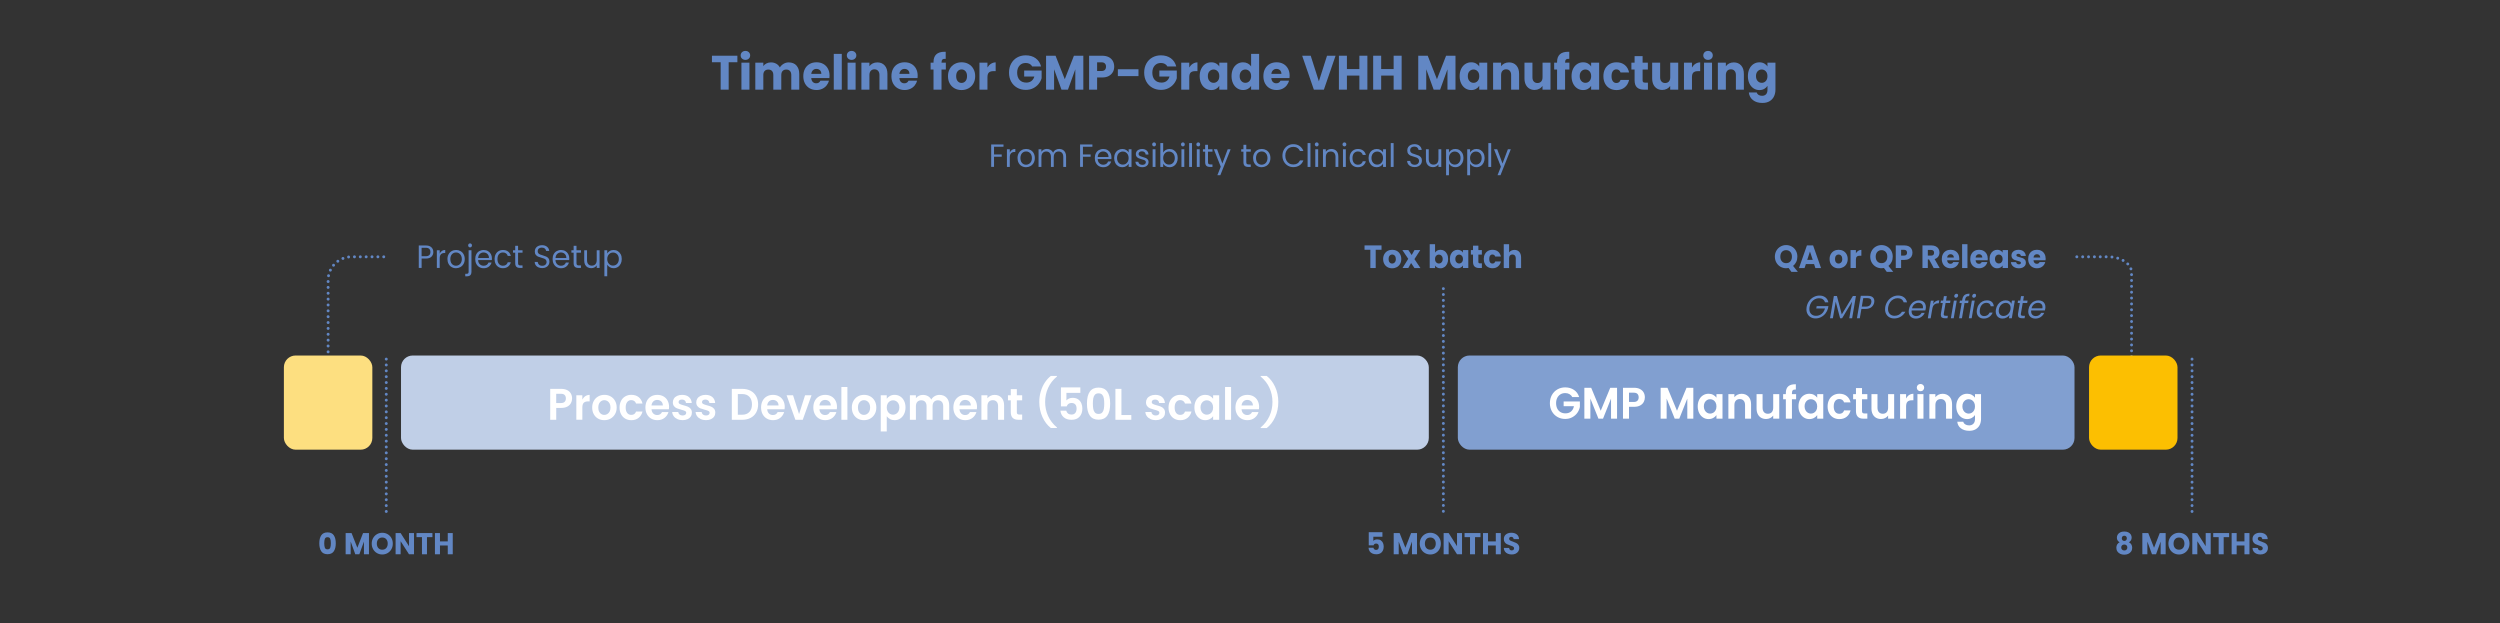 <?xml version="1.0" encoding="UTF-8"?>
<svg xmlns="http://www.w3.org/2000/svg" viewBox="0 0 1280 319.14">
  <rect x="0" y="0" width="1280" height="319.14" fill="#333333" stroke="none"/>
  <defs>
    <style>
      .cls-1 {
        fill: #c0cfe7;
      }

      .cls-2 {
        fill: #fddf80;
      }

      .cls-3 {
        fill: #fff;
      }

      .cls-4 {
        fill: #fcbf01;
      }

      .cls-5 {
        fill: #6287c4;
      }

      .cls-6 {
        fill: #819fd0;
      }
    </style>
  </defs>
  <g id="doytted_lines_copy" data-name="doytted lines copy">
    <path class="cls-5" d="M167.46,207.68c-.14-.14-.22-.34-.22-.53h0c0-.2.08-.4.22-.53h0c.14-.14.34-.22.53-.22h0c.2,0,.4.08.54.22h0c.13.13.22.33.22.53h0c0,.19-.09.39-.22.53h0c-.14.13-.34.21-.54.21h0c-.19,0-.39-.08-.53-.21ZM167.24,204.15c0-.42.34-.75.75-.75h0c.42,0,.76.33.76.75h0c0,.41-.34.75-.76.75h0c-.41,0-.75-.34-.75-.75ZM167.24,201.15c0-.42.34-.76.75-.76h0c.42,0,.76.34.76.76h0c0,.41-.34.75-.76.75h0c-.41,0-.75-.34-.75-.75ZM167.24,198.15c0-.42.34-.75.75-.75h0c.42,0,.76.33.76.75h0c0,.41-.34.75-.76.75h0c-.41,0-.75-.34-.75-.75ZM167.24,195.15c0-.42.34-.75.75-.75h0c.42,0,.76.33.76.75h0c0,.41-.34.75-.76.75h0c-.41,0-.75-.34-.75-.75ZM167.24,192.15c0-.42.34-.75.75-.75h0c.42,0,.76.33.76.75h0c0,.41-.34.74-.76.74h0c-.41,0-.75-.33-.75-.74ZM167.24,189.15c0-.42.34-.75.75-.75h0c.42,0,.76.33.76.75h0c0,.41-.34.75-.76.75h0c-.41,0-.75-.34-.75-.75ZM167.24,186.15c0-.42.34-.75.75-.75h0c.42,0,.76.33.76.75h0c0,.41-.34.75-.76.75h0c-.41,0-.75-.34-.75-.75ZM167.24,183.15c0-.42.34-.75.75-.75h0c.42,0,.76.33.76.75h0c0,.41-.34.75-.76.75h0c-.41,0-.75-.34-.75-.75ZM167.24,180.15c0-.42.34-.75.75-.75h0c.42,0,.76.33.76.75h0c0,.41-.34.75-.76.75h0c-.41,0-.75-.34-.75-.75ZM167.24,177.15c0-.42.34-.75.75-.75h0c.42,0,.76.33.76.75h0c0,.41-.34.75-.76.75h0c-.41,0-.75-.34-.75-.75ZM167.24,174.15c0-.42.34-.75.75-.75h0c.42,0,.76.33.76.75h0c0,.41-.34.75-.76.75h0c-.41,0-.75-.34-.75-.75ZM167.24,171.15c0-.42.34-.75.75-.75h0c.42,0,.76.33.76.75h0c0,.41-.34.75-.76.75h0c-.41,0-.75-.34-.75-.75ZM167.24,168.14c0-.41.34-.74.75-.74h0c.42,0,.76.33.76.74h0c0,.42-.34.76-.76.76h0c-.41,0-.75-.34-.75-.76ZM167.24,165.15c0-.42.34-.75.75-.75h0c.42,0,.76.33.76.75h0c0,.41-.34.75-.76.75h0c-.41,0-.75-.34-.75-.75ZM167.24,162.15c0-.42.34-.75.75-.75h0c.42,0,.76.33.76.75h0c0,.41-.34.75-.76.75h0c-.41,0-.75-.34-.75-.75ZM167.24,159.15c0-.42.34-.75.75-.75h0c.42,0,.76.33.76.75h0c0,.41-.34.75-.76.75h0c-.41,0-.75-.34-.75-.75ZM167.24,156.15c0-.42.34-.75.75-.75h0c.42,0,.76.33.76.75h0c0,.41-.34.75-.76.75h0c-.41,0-.75-.34-.75-.75ZM167.24,153.15c0-.42.34-.75.75-.75h0c.42,0,.76.33.76.75h0c0,.41-.34.75-.76.75h0c-.41,0-.75-.34-.75-.75ZM167.24,150.15c0-.42.34-.75.75-.75h0c.42,0,.76.33.76.75h0c0,.41-.34.75-.76.75h0c-.41,0-.75-.34-.75-.75ZM167.24,147.15c0-.42.34-.75.75-.75h0c.42,0,.76.33.76.75h0c0,.41-.34.75-.76.75h0c-.41,0-.75-.34-.75-.75ZM167.24,144.15c0-.42.34-.76.75-.76h0c.42,0,.76.34.76.76h0c0,.41-.34.75-.76.75h0c-.41,0-.75-.34-.75-.75ZM168.08,141.9c-.41-.08-.68-.48-.6-.88h0c.08-.41.48-.67.88-.6h0c.41.09.67.48.59.89h0c-.08.35-.39.6-.74.6h0c-.05,0-.1,0-.14,0ZM168.84,139c-.38-.18-.54-.63-.36-1h0c.18-.38.63-.53,1-.36h0c.38.18.53.63.36,1h0c-.13.27-.4.43-.68.43h0c-.11,0-.22-.02-.32-.07ZM170.3,136.38c-.32-.27-.37-.74-.1-1.06h0c.26-.32.74-.36,1.06-.09h0c.31.26.36.73.09,1.05h0c-.15.18-.36.27-.57.27h0c-.17,0-.34-.05-.48-.17ZM172.36,134.2c-.25-.33-.17-.8.16-1.05h0c.34-.24.81-.16,1.05.17h0c.24.34.17.8-.17,1.05h0c-.13.09-.29.14-.44.14h0c-.23,0-.46-.11-.6-.31ZM174.88,132.6c-.15-.39.04-.82.43-.97h0c.38-.16.82.03.97.42h0c.15.38-.04.82-.42.97h0c-.09.04-.19.05-.28.05h0c-.29,0-.58-.18-.7-.47ZM177.74,131.67c-.05-.41.24-.78.65-.84h0c.41-.05.78.25.83.66h0c.06.41-.24.78-.64.83h0s-.07,0-.1,0h0c-.37,0-.69-.28-.74-.66ZM195.73,131.48c0-.41.33-.74.75-.74h0c.41,0,.75.33.75.74h0c0,.42-.34.76-.75.76h0c-.42,0-.75-.34-.75-.76ZM192.73,131.48c0-.41.33-.74.75-.74h0c.41,0,.75.33.75.74h0c0,.42-.34.76-.75.76h0c-.42,0-.75-.34-.75-.76ZM189.73,131.48c0-.41.33-.74.75-.74h0c.41,0,.75.33.75.74h0c0,.42-.34.76-.75.76h0c-.42,0-.75-.34-.75-.76ZM186.73,131.48c0-.41.33-.74.75-.74h0c.41,0,.75.33.75.74h0c0,.42-.34.76-.75.76h0c-.42,0-.75-.34-.75-.76ZM183.73,131.48c0-.41.33-.74.75-.74h0c.41,0,.75.33.75.74h0c0,.42-.34.76-.75.76h0c-.42,0-.75-.34-.75-.76ZM180.73,131.48c0-.41.33-.74.75-.74h0c.41,0,.75.33.75.74h0c0,.42-.34.76-.75.76h0c-.42,0-.75-.34-.75-.76Z"/>
    <path class="cls-5" d="M1090.82,195.14c-.14-.14-.21-.33-.21-.53h0c0-.2.07-.39.21-.53h0c.14-.14.34-.22.54-.22h0c.19,0,.39.08.52.22h0c.14.14.22.33.22.53h0c0,.2-.08.39-.22.53h0c-.13.14-.33.22-.52.22h0c-.2,0-.4-.08-.54-.22ZM1090.61,191.61c0-.42.33-.75.75-.75h0c.41,0,.74.33.74.75h0c0,.41-.33.75-.74.75h0c-.42,0-.75-.34-.75-.75ZM1090.61,188.61c0-.42.33-.75.75-.75h0c.41,0,.74.33.74.75h0c0,.41-.33.75-.74.75h0c-.42,0-.75-.34-.75-.75ZM1090.61,185.61c0-.42.33-.75.75-.75h0c.41,0,.74.33.74.75h0c0,.41-.33.75-.74.75h0c-.42,0-.75-.34-.75-.75ZM1090.61,182.61c0-.42.33-.75.75-.75h0c.41,0,.74.33.74.75h0c0,.41-.33.75-.74.75h0c-.42,0-.75-.34-.75-.75ZM1090.61,179.61c0-.42.33-.75.75-.75h0c.41,0,.74.33.74.75h0c0,.41-.33.75-.74.75h0c-.42,0-.75-.34-.75-.75ZM1090.61,176.61c0-.42.33-.75.75-.75h0c.41,0,.74.33.74.75h0c0,.41-.33.75-.74.75h0c-.42,0-.75-.34-.75-.75ZM1090.61,173.61c0-.42.33-.75.75-.75h0c.41,0,.74.33.74.75h0c0,.41-.33.75-.74.75h0c-.42,0-.75-.34-.75-.75ZM1090.61,170.61c0-.42.33-.75.75-.75h0c.41,0,.74.33.74.75h0c0,.41-.33.75-.74.75h0c-.42,0-.75-.34-.75-.75ZM1090.61,167.61c0-.42.33-.75.75-.75h0c.41,0,.74.33.74.75h0c0,.41-.33.75-.74.75h0c-.42,0-.75-.34-.75-.75ZM1090.61,164.61c0-.42.33-.75.75-.75h0c.41,0,.74.33.74.75h0c0,.41-.33.75-.74.75h0c-.42,0-.75-.34-.75-.75ZM1090.61,161.61c0-.42.33-.75.75-.75h0c.41,0,.74.33.74.75h0c0,.41-.33.75-.74.75h0c-.42,0-.75-.34-.75-.75ZM1090.61,158.61c0-.42.33-.75.75-.75h0c.41,0,.74.33.74.75h0c0,.41-.33.75-.74.75h0c-.42,0-.75-.34-.75-.75ZM1090.61,155.61c0-.42.33-.75.75-.75h0c.41,0,.74.33.74.75h0c0,.41-.33.75-.74.75h0c-.42,0-.75-.34-.75-.75ZM1090.61,152.61c0-.42.33-.75.75-.75h0c.41,0,.74.33.74.75h0c0,.41-.33.75-.74.75h0c-.42,0-.75-.34-.75-.75ZM1090.61,149.61c0-.42.33-.75.75-.75h0c.41,0,.74.33.74.75h0c0,.41-.33.75-.74.75h0c-.42,0-.75-.34-.75-.75ZM1090.61,146.61c0-.42.33-.75.75-.75h0c.41,0,.74.33.74.75h0c0,.41-.33.75-.74.75h0c-.42,0-.75-.34-.75-.75ZM1090.61,143.61c0-.42.33-.75.75-.75h0c.41,0,.74.33.74.75h0c0,.41-.33.75-.74.75h0c-.42,0-.75-.34-.75-.75ZM1090.61,140.61c0-.42.33-.75.75-.75h0c.41,0,.74.33.74.75h0c0,.41-.33.75-.74.75h0c-.42,0-.75-.34-.75-.75ZM1090.32,137.9c-.14-.39.06-.82.45-.96h0c.39-.14.82.07.96.46h0c.14.39-.06.81-.45.95h0c-.09.03-.17.05-.26.05h0c-.3,0-.59-.19-.7-.5ZM1088.88,135.67c-.29-.3-.28-.77.01-1.06h0c.3-.29.78-.28,1.06,0h0c.29.3.29.78,0,1.06h0c-.15.14-.34.21-.52.21h0c-.2,0-.4-.07-.54-.22ZM1086.66,134h0c-.36-.2-.49-.66-.29-1.02h0c.21-.36.66-.49,1.02-.29h0c.36.2.49.66.28,1.02h0c-.13.25-.39.39-.65.39h0c-.13,0-.25-.03-.37-.1ZM1084.05,132.91h0c-.4-.12-.62-.54-.5-.94h0c.12-.39.54-.62.93-.5h0c.4.12.62.54.5.93h0c-.09.33-.39.54-.71.54h0c-.07,0-.15-.01-.22-.03ZM1081.25,132.34c-.42-.05-.71-.42-.66-.83h0c.04-.41.41-.71.82-.66h0c.41.04.71.41.67.83h0c-.05.38-.37.66-.75.66h-.08ZM1077.58,131.49c0-.42.34-.76.75-.76h0c.42,0,.76.34.76.76h0c0,.41-.34.75-.76.75h0c-.41,0-.75-.34-.75-.75ZM1074.58,131.49c0-.42.34-.76.76-.76h0c.41,0,.74.34.74.76h0c0,.41-.33.75-.74.75h0c-.42,0-.76-.34-.76-.75ZM1071.59,131.49c0-.42.33-.76.74-.76h0c.42,0,.76.34.76.76h0c0,.41-.34.75-.76.75h0c-.41,0-.74-.34-.74-.75ZM1068.58,131.49c0-.42.34-.76.76-.76h0c.41,0,.74.34.74.76h0c0,.41-.33.75-.74.75h0c-.42,0-.76-.34-.76-.75ZM1065.59,131.49c0-.42.33-.76.74-.76h0c.42,0,.75.34.75.76h0c0,.41-.33.75-.75.75h0c-.41,0-.74-.34-.74-.75ZM1062.58,131.49c0-.42.34-.76.75-.76h0c.42,0,.76.34.76.76h0c0,.41-.34.75-.76.75h0c-.41,0-.75-.34-.75-.75Z"/>
    <path class="cls-5" d="M197.02,261.86c0-.41.34-.75.75-.75h0c.42,0,.75.34.75.75h0c0,.42-.33.76-.75.76h0c-.41,0-.75-.34-.75-.76ZM197.02,258.86c0-.41.34-.75.75-.75h0c.42,0,.75.34.75.75h0c0,.42-.33.76-.75.76h0c-.41,0-.75-.34-.75-.76ZM197.02,255.86c0-.41.34-.75.75-.75h0c.42,0,.75.34.75.75h0c0,.42-.33.76-.75.76h0c-.41,0-.75-.34-.75-.76ZM197.02,252.86c0-.41.34-.75.75-.75h0c.42,0,.75.34.75.75h0c0,.42-.33.76-.75.76h0c-.41,0-.75-.34-.75-.76ZM197.02,249.86c0-.41.34-.75.75-.75h0c.42,0,.75.34.75.75h0c0,.42-.33.75-.75.75h0c-.41,0-.75-.33-.75-.75ZM197.02,246.86c0-.41.34-.75.75-.75h0c.42,0,.75.34.75.75h0c0,.42-.33.75-.75.75h0c-.41,0-.75-.33-.75-.75ZM197.02,243.86c0-.41.34-.75.75-.75h0c.42,0,.75.34.75.75h0c0,.42-.33.75-.75.75h0c-.41,0-.75-.33-.75-.75ZM197.02,240.86c0-.41.34-.75.75-.75h0c.42,0,.75.34.75.75h0c0,.42-.33.75-.75.75h0c-.41,0-.75-.33-.75-.75ZM197.02,237.86c0-.41.34-.75.75-.75h0c.42,0,.75.34.75.75h0c0,.42-.33.75-.75.75h0c-.41,0-.75-.33-.75-.75ZM197.02,234.86c0-.41.34-.75.75-.75h0c.42,0,.75.34.75.75h0c0,.42-.33.75-.75.75h0c-.41,0-.75-.33-.75-.75ZM197.02,231.86c0-.41.34-.75.75-.75h0c.42,0,.75.34.75.75h0c0,.42-.33.75-.75.75h0c-.41,0-.75-.33-.75-.75ZM197.02,228.86c0-.41.34-.75.75-.75h0c.42,0,.75.34.75.75h0c0,.42-.33.75-.75.75h0c-.41,0-.75-.33-.75-.75ZM197.02,225.86c0-.41.34-.75.75-.75h0c.42,0,.75.34.75.75h0c0,.42-.33.75-.75.75h0c-.41,0-.75-.33-.75-.75ZM197.02,222.86c0-.41.34-.75.75-.75h0c.42,0,.75.34.75.75h0c0,.42-.33.75-.75.75h0c-.41,0-.75-.33-.75-.75ZM197.02,219.86c0-.41.34-.75.75-.75h0c.42,0,.75.34.75.75h0c0,.42-.33.75-.75.75h0c-.41,0-.75-.33-.75-.75ZM197.02,216.86c0-.41.34-.75.75-.75h0c.42,0,.75.34.75.75h0c0,.42-.33.75-.75.75h0c-.41,0-.75-.33-.75-.75ZM197.02,213.86c0-.41.34-.75.75-.75h0c.42,0,.75.34.75.75h0c0,.42-.33.75-.75.75h0c-.41,0-.75-.33-.75-.75ZM197.02,210.86c0-.41.34-.75.75-.75h0c.42,0,.75.34.75.75h0c0,.42-.33.75-.75.75h0c-.41,0-.75-.33-.75-.75ZM197.02,207.86c0-.41.34-.75.75-.75h0c.42,0,.75.34.75.75h0c0,.42-.33.75-.75.75h0c-.41,0-.75-.33-.75-.75ZM197.02,204.86c0-.41.34-.74.75-.74h0c.42,0,.75.33.75.74h0c0,.42-.33.75-.75.75h0c-.41,0-.75-.33-.75-.75ZM197.02,201.86c0-.41.34-.74.75-.74h0c.42,0,.75.33.75.74h0c0,.42-.33.75-.75.75h0c-.41,0-.75-.33-.75-.75ZM197.02,198.86c0-.41.34-.74.75-.74h0c.42,0,.75.33.75.74h0c0,.42-.33.75-.75.75h0c-.41,0-.75-.33-.75-.75ZM197.02,195.86c0-.41.34-.74.75-.74h0c.42,0,.75.33.75.74h0c0,.42-.33.75-.75.75h0c-.41,0-.75-.33-.75-.75ZM197.02,192.86c0-.41.34-.74.75-.74h0c.42,0,.75.33.75.74h0c0,.42-.33.75-.75.75h0c-.41,0-.75-.33-.75-.75ZM197.02,189.86c0-.41.34-.74.75-.74h0c.42,0,.75.33.75.74h0c0,.42-.33.75-.75.75h0c-.41,0-.75-.33-.75-.75ZM197.02,186.86c0-.41.34-.74.75-.74h0c.42,0,.75.33.75.74h0c0,.42-.33.75-.75.75h0c-.41,0-.75-.33-.75-.75ZM197.02,183.86c0-.41.34-.74.75-.74h0c.42,0,.75.33.75.74h0c0,.42-.33.75-.75.75h0c-.41,0-.75-.33-.75-.75Z"/>
    <path class="cls-5" d="M738.25,261.8c0-.42.33-.76.75-.76h0c.41,0,.75.34.75.76h0c0,.41-.34.74-.75.74h0c-.42,0-.75-.33-.75-.74ZM738.25,258.8c0-.42.33-.76.75-.76h0c.41,0,.75.34.75.76h0c0,.41-.34.74-.75.74h0c-.42,0-.75-.33-.75-.74ZM738.25,255.8c0-.42.33-.76.75-.76h0c.41,0,.75.34.75.76h0c0,.41-.34.74-.75.74h0c-.42,0-.75-.33-.75-.74ZM738.25,252.8c0-.42.33-.76.75-.76h0c.41,0,.75.34.75.76h0c0,.41-.34.74-.75.74h0c-.42,0-.75-.33-.75-.74ZM738.25,249.8c0-.42.33-.76.75-.76h0c.41,0,.75.34.75.76h0c0,.41-.34.74-.75.74h0c-.42,0-.75-.33-.75-.74ZM738.25,246.8c0-.42.33-.76.75-.76h0c.41,0,.75.34.75.76h0c0,.41-.34.74-.75.74h0c-.42,0-.75-.33-.75-.74ZM738.25,243.8c0-.42.33-.76.75-.76h0c.41,0,.75.34.75.76h0c0,.41-.34.74-.75.74h0c-.42,0-.75-.33-.75-.74ZM738.25,240.8c0-.42.33-.76.75-.76h0c.41,0,.75.34.75.76h0c0,.41-.34.74-.75.74h0c-.42,0-.75-.33-.75-.74ZM738.25,237.8c0-.42.33-.76.75-.76h0c.41,0,.75.34.75.76h0c0,.41-.34.74-.75.74h0c-.42,0-.75-.33-.75-.74ZM738.25,234.79c0-.41.33-.74.75-.74h0c.41,0,.75.33.75.74h0c0,.42-.34.76-.75.76h0c-.42,0-.75-.34-.75-.76ZM738.25,231.79c0-.41.33-.74.75-.74h0c.41,0,.75.33.75.74h0c0,.42-.34.76-.75.76h0c-.42,0-.75-.34-.75-.76ZM738.25,228.79c0-.41.33-.74.75-.74h0c.41,0,.75.33.75.74h0c0,.42-.34.76-.75.76h0c-.42,0-.75-.34-.75-.76ZM738.25,225.79c0-.41.33-.74.75-.74h0c.41,0,.75.33.75.74h0c0,.42-.34.76-.75.76h0c-.42,0-.75-.34-.75-.76ZM738.25,222.79c0-.41.33-.74.75-.74h0c.41,0,.75.33.75.74h0c0,.42-.34.76-.75.76h0c-.42,0-.75-.34-.75-.76ZM738.25,219.79c0-.41.33-.74.75-.74h0c.41,0,.75.33.75.74h0c0,.42-.34.76-.75.76h0c-.42,0-.75-.34-.75-.76ZM738.25,216.79c0-.41.33-.74.75-.74h0c.41,0,.75.33.75.74h0c0,.42-.34.76-.75.76h0c-.42,0-.75-.34-.75-.76ZM738.25,213.79c0-.41.33-.74.75-.74h0c.41,0,.75.33.75.74h0c0,.42-.34.76-.75.76h0c-.42,0-.75-.34-.75-.76ZM738.25,210.79c0-.41.33-.74.75-.74h0c.41,0,.75.33.75.74h0c0,.42-.34.76-.75.76h0c-.42,0-.75-.34-.75-.76ZM738.25,207.79c0-.41.33-.74.75-.74h0c.41,0,.75.33.75.74h0c0,.42-.34.76-.75.76h0c-.42,0-.75-.34-.75-.76ZM738.25,204.79c0-.41.33-.74.75-.74h0c.41,0,.75.33.75.74h0c0,.42-.34.76-.75.76h0c-.42,0-.75-.34-.75-.76ZM738.25,201.79c0-.41.33-.74.75-.74h0c.41,0,.75.33.75.74h0c0,.42-.34.76-.75.76h0c-.42,0-.75-.34-.75-.76ZM738.25,198.79c0-.41.33-.74.75-.74h0c.41,0,.75.33.75.74h0c0,.42-.34.76-.75.76h0c-.42,0-.75-.34-.75-.76ZM738.25,195.79c0-.41.33-.74.75-.74h0c.41,0,.75.33.75.74h0c0,.42-.34.76-.75.76h0c-.42,0-.75-.34-.75-.76ZM738.25,192.79c0-.41.33-.74.75-.74h0c.41,0,.75.33.75.74h0c0,.42-.34.76-.75.76h0c-.42,0-.75-.34-.75-.76ZM738.25,189.79c0-.41.33-.74.75-.74h0c.41,0,.75.33.75.74h0c0,.42-.34.76-.75.76h0c-.42,0-.75-.34-.75-.76ZM738.25,186.79c0-.41.33-.74.75-.74h0c.41,0,.75.33.75.74h0c0,.42-.34.76-.75.76h0c-.42,0-.75-.34-.75-.76ZM738.25,183.79c0-.41.33-.74.75-.74h0c.41,0,.75.33.75.74h0c0,.42-.34.76-.75.76h0c-.42,0-.75-.34-.75-.76ZM738.25,180.79c0-.41.33-.75.75-.75h0c.41,0,.75.34.75.75h0c0,.42-.34.76-.75.76h0c-.42,0-.75-.34-.75-.76ZM738.25,177.8c0-.42.33-.76.75-.76h0c.41,0,.75.34.75.76h0c0,.41-.34.74-.75.74h0c-.42,0-.75-.33-.75-.74ZM738.25,174.8c0-.42.33-.76.75-.76h0c.41,0,.75.34.75.76h0c0,.41-.34.74-.75.74h0c-.42,0-.75-.33-.75-.74ZM738.25,171.8c0-.42.33-.76.75-.76h0c.41,0,.75.34.75.76h0c0,.41-.34.74-.75.74h0c-.42,0-.75-.33-.75-.74ZM738.25,168.8c0-.42.33-.76.75-.76h0c.41,0,.75.34.75.76h0c0,.41-.34.74-.75.74h0c-.42,0-.75-.33-.75-.74ZM738.25,165.8c0-.42.33-.76.75-.76h0c.41,0,.75.34.75.76h0c0,.41-.34.74-.75.74h0c-.42,0-.75-.33-.75-.74ZM738.25,162.8c0-.42.33-.76.75-.76h0c.41,0,.75.34.75.76h0c0,.41-.34.74-.75.74h0c-.42,0-.75-.33-.75-.74ZM738.25,159.8c0-.42.33-.76.75-.76h0c.41,0,.75.34.75.76h0c0,.41-.34.74-.75.74h0c-.42,0-.75-.33-.75-.74ZM738.25,156.8c0-.42.33-.76.75-.76h0c.41,0,.75.34.75.76h0c0,.41-.34.74-.75.74h0c-.42,0-.75-.33-.75-.74ZM738.25,153.8c0-.42.33-.76.75-.76h0c.41,0,.75.34.75.76h0c0,.41-.34.74-.75.74h0c-.42,0-.75-.33-.75-.74ZM738.25,150.8c0-.42.33-.76.75-.76h0c.41,0,.75.34.75.76h0c0,.41-.34.74-.75.74h0c-.42,0-.75-.33-.75-.74ZM738.25,147.8c0-.42.33-.76.75-.76h0c.41,0,.75.34.75.76h0c0,.41-.34.74-.75.74h0c-.42,0-.75-.33-.75-.74Z"/>
    <path class="cls-5" d="M1121.58,261.86c0-.41.33-.75.75-.75h0c.41,0,.74.34.74.75h0c0,.42-.33.75-.74.75h0c-.42,0-.75-.33-.75-.75ZM1121.58,258.87c0-.42.33-.76.75-.76h0c.41,0,.74.34.74.76h0c0,.41-.33.74-.74.74h0c-.42,0-.75-.33-.75-.74ZM1121.58,255.86c0-.41.33-.75.75-.75h0c.41,0,.74.34.74.75h0c0,.42-.33.75-.74.75h0c-.42,0-.75-.33-.75-.75ZM1121.58,252.86c0-.41.33-.75.75-.75h0c.41,0,.74.34.74.75h0c0,.42-.33.75-.74.75h0c-.42,0-.75-.33-.75-.75ZM1121.58,249.86c0-.41.33-.74.75-.74h0c.41,0,.74.33.74.74h0c0,.42-.33.75-.74.75h0c-.42,0-.75-.33-.75-.75ZM1121.58,246.86c0-.41.33-.75.75-.75h0c.41,0,.74.34.74.75h0c0,.42-.33.75-.74.75h0c-.42,0-.75-.33-.75-.75ZM1121.58,243.86c0-.41.33-.75.75-.75h0c.41,0,.74.34.74.75h0c0,.42-.33.75-.74.75h0c-.42,0-.75-.33-.75-.75ZM1121.58,240.86c0-.41.33-.75.75-.75h0c.41,0,.74.34.74.75h0c0,.42-.33.75-.74.75h0c-.42,0-.75-.33-.75-.75ZM1121.58,237.86c0-.41.33-.75.75-.75h0c.41,0,.74.34.74.75h0c0,.42-.33.75-.74.75h0c-.42,0-.75-.33-.75-.75ZM1121.58,234.86c0-.41.33-.75.75-.75h0c.41,0,.74.34.74.75h0c0,.42-.33.75-.74.75h0c-.42,0-.75-.33-.75-.75ZM1121.58,231.86c0-.41.33-.75.75-.75h0c.41,0,.74.34.74.75h0c0,.42-.33.75-.74.75h0c-.42,0-.75-.33-.75-.75ZM1121.58,228.86c0-.41.33-.75.75-.75h0c.41,0,.74.34.74.75h0c0,.42-.33.76-.74.76h0c-.42,0-.75-.34-.75-.76ZM1121.58,225.86c0-.41.33-.75.75-.75h0c.41,0,.74.34.74.75h0c0,.42-.33.75-.74.75h0c-.42,0-.75-.33-.75-.75ZM1121.58,222.86c0-.41.33-.75.75-.75h0c.41,0,.74.34.74.75h0c0,.42-.33.75-.74.75h0c-.42,0-.75-.33-.75-.75ZM1121.58,219.87c0-.42.33-.76.75-.76h0c.41,0,.74.34.74.76h0c0,.41-.33.74-.74.74h0c-.42,0-.75-.33-.75-.74ZM1121.58,216.86c0-.41.33-.75.75-.75h0c.41,0,.74.34.74.75h0c0,.42-.33.75-.74.75h0c-.42,0-.75-.33-.75-.75ZM1121.58,213.86c0-.41.33-.75.75-.75h0c.41,0,.74.34.74.75h0c0,.42-.33.75-.74.75h0c-.42,0-.75-.33-.75-.75ZM1121.58,210.86c0-.41.33-.74.75-.74h0c.41,0,.74.33.74.74h0c0,.42-.33.75-.74.75h0c-.42,0-.75-.33-.75-.75ZM1121.58,207.86c0-.41.33-.75.75-.75h0c.41,0,.74.34.74.75h0c0,.42-.33.76-.74.76h0c-.42,0-.75-.34-.75-.76ZM1121.58,204.86c0-.41.33-.75.75-.75h0c.41,0,.74.34.74.75h0c0,.42-.33.75-.74.75h0c-.42,0-.75-.33-.75-.75ZM1121.58,201.86c0-.41.33-.75.75-.75h0c.41,0,.74.34.74.75h0c0,.42-.33.75-.74.75h0c-.42,0-.75-.33-.75-.75ZM1121.58,198.87c0-.42.33-.76.75-.76h0c.41,0,.74.34.74.76h0c0,.41-.33.74-.74.74h0c-.42,0-.75-.33-.75-.74ZM1121.58,195.87c0-.42.33-.76.75-.76h0c.41,0,.74.34.74.76h0c0,.41-.33.74-.74.74h0c-.42,0-.75-.33-.75-.74ZM1121.58,192.86c0-.41.33-.75.75-.75h0c.41,0,.74.34.74.75h0c0,.42-.33.75-.74.75h0c-.42,0-.75-.33-.75-.75ZM1121.58,189.86c0-.41.33-.74.75-.74h0c.41,0,.74.33.74.74h0c0,.42-.33.75-.74.75h0c-.42,0-.75-.33-.75-.75ZM1121.58,186.86c0-.41.33-.74.75-.74h0c.41,0,.74.33.74.74h0c0,.42-.33.76-.74.76h0c-.42,0-.75-.34-.75-.76ZM1121.58,183.86c0-.41.33-.75.75-.75h0c.41,0,.74.34.74.75h0c0,.42-.33.76-.74.76h0c-.42,0-.75-.34-.75-.76Z"/>
  </g>
  <g id="Both_artworks" data-name="Both artworks">
    <rect class="cls-1" x="205.32" y="182.02" width="526.23" height="48.22" rx="6" ry="6"/>
    <rect class="cls-6" x="746.41" y="182.02" width="315.74" height="48.22" rx="6" ry="6"/>
    <rect class="cls-2" x="145.35" y="182.02" width="45.29" height="48.22" rx="6" ry="6"/>
    <rect class="cls-4" x="1069.59" y="182.02" width="45.29" height="48.22" rx="6" ry="6"/>
  </g>
  <g id="Text_copy" data-name="Text copy">
    <g>
      <path class="cls-5" d="M220.91,131.43c-.63.63-1.6.95-2.9.95h-2.14v4.8h-1.46v-11.5h3.6c1.26,0,2.22.31,2.87.94s.98,1.44.98,2.42-.32,1.75-.95,2.38ZM219.79,130.62c.39-.38.58-.9.58-1.58s-.19-1.23-.58-1.61-.98-.57-1.79-.57h-2.14v4.32h2.14c.8,0,1.39-.19,1.78-.57Z"/>
      <path class="cls-5" d="M226.22,128.47c.47-.33,1.05-.49,1.74-.49v1.55h-.38c-1.63,0-2.45.91-2.45,2.74v4.92h-1.46v-9.04h1.46v1.72c.26-.59.62-1.06,1.1-1.39Z"/>
      <path class="cls-5" d="M231.23,136.75c-.67-.38-1.19-.93-1.57-1.64-.38-.71-.57-1.53-.57-2.47s.19-1.74.58-2.45c.39-.71.92-1.25,1.59-1.63s1.42-.57,2.26-.57,1.58.19,2.26.57,1.2.92,1.59,1.62.58,1.52.58,2.46-.2,1.76-.6,2.47c-.4.71-.94,1.26-1.62,1.64s-1.44.58-2.27.58-1.57-.19-2.23-.58ZM234.93,135.67c.46-.26.83-.65,1.11-1.16.28-.52.42-1.14.42-1.86s-.14-1.34-.42-1.86c-.28-.51-.64-.89-1.09-1.15-.45-.25-.93-.38-1.46-.38s-1.02.13-1.46.38-.8.63-1.06,1.15c-.27.51-.4,1.13-.4,1.86s.13,1.36.39,1.87c.26.51.61.9,1.05,1.15s.92.39,1.44.39,1.01-.13,1.47-.39Z"/>
      <path class="cls-5" d="M241.38,139.14c0,.8-.2,1.39-.59,1.77-.39.37-.97.56-1.73.56h-.85v-1.27h.61c.41,0,.69-.08.86-.25.17-.17.25-.45.25-.84v-10.97h1.46v11ZM239.97,126.37c-.19-.2-.28-.44-.28-.73s.09-.53.28-.73c.19-.2.42-.3.7-.3s.51.1.7.3c.19.2.28.44.28.73s-.09.53-.28.73-.42.3-.7.3-.51-.1-.7-.3Z"/>
      <path class="cls-5" d="M251.8,133.17h-7.01c.04.89.33,1.59.87,2.11.54.52,1.2.78,1.98.78.63,0,1.15-.15,1.58-.45.42-.3.72-.71.89-1.21h1.57c-.23.87-.7,1.58-1.41,2.12-.7.54-1.58.82-2.62.82-.83,0-1.58-.19-2.23-.58s-1.17-.93-1.54-1.64c-.37-.71-.56-1.53-.56-2.47s.18-1.75.54-2.46c.36-.7.87-1.25,1.53-1.62s1.41-.57,2.26-.57,1.56.19,2.2.56c.63.37,1.13.89,1.48,1.53.35.65.53,1.38.53,2.19,0,.27-.02.57-.05.89ZM249.97,130.55c-.25-.42-.58-.75-1-.96-.42-.22-.89-.33-1.4-.33-.75,0-1.38.25-1.9.75s-.81,1.19-.86,2.07h5.54c0-.59-.12-1.1-.37-1.53Z"/>
      <path class="cls-5" d="M253.77,130.19c.36-.7.87-1.24,1.51-1.62.65-.38,1.38-.58,2.22-.58,1.08,0,1.96.27,2.66.81.7.54,1.16,1.29,1.38,2.24h-1.57c-.15-.55-.44-.98-.87-1.3-.43-.32-.97-.48-1.61-.48-.83,0-1.5.29-2.02.88-.51.59-.77,1.42-.77,2.5s.26,1.93.77,2.52c.51.59,1.18.89,2.02.89.64,0,1.17-.15,1.6-.46.43-.31.72-.75.88-1.32h1.57c-.23.92-.7,1.66-1.41,2.22-.7.56-1.58.83-2.64.83-.83,0-1.57-.19-2.22-.58s-1.15-.93-1.51-1.63c-.36-.7-.54-1.53-.54-2.47s.18-1.75.54-2.45Z"/>
      <path class="cls-5" d="M265.25,129.37v5.33c0,.44.09.75.27.93.18.18.5.27.94.27h1.07v1.27h-1.31c-.81,0-1.42-.19-1.82-.58s-.61-1.02-.61-1.9v-5.33h-1.14v-1.24h1.14v-2.28h1.46v2.28h2.29v1.24h-2.29Z"/>
      <path class="cls-5" d="M275.63,136.89c-.58-.27-1.04-.64-1.37-1.12-.33-.48-.5-1.03-.51-1.66h1.55c.05.55.27,1.01.66,1.39s.93.57,1.65.57,1.23-.18,1.63-.55c.41-.37.61-.84.61-1.41,0-.44-.12-.8-.35-1.07-.24-.27-.53-.48-.88-.63-.35-.14-.83-.3-1.42-.46-.74-.2-1.33-.4-1.77-.59-.44-.2-.82-.51-1.14-.93-.32-.42-.47-.99-.47-1.71,0-.63.16-1.18.46-1.67.31-.48.74-.86,1.3-1.12.56-.26,1.2-.4,1.93-.4,1.04,0,1.9.27,2.57.81.67.54,1.04,1.25,1.13,2.14h-1.6c-.05-.47-.27-.88-.66-1.21-.39-.34-.91-.5-1.58-.5-.61,0-1.1.17-1.49.49-.38.33-.58.8-.58,1.4,0,.42.11.76.34,1.02.23.26.51.46.85.6.34.14.81.29,1.42.47.74.21,1.33.42,1.78.62.45.2.83.52,1.15.94.32.42.48,1,.48,1.72,0,.56-.14,1.09-.43,1.58-.29.49-.71.9-1.28,1.2-.57.31-1.23.46-2,.46s-1.39-.13-1.98-.4Z"/>
      <path class="cls-5" d="M291.41,133.17h-7.01c.04.89.33,1.59.87,2.11.54.52,1.2.78,1.98.78.63,0,1.15-.15,1.58-.45.42-.3.72-.71.89-1.21h1.57c-.23.87-.7,1.58-1.41,2.12-.7.54-1.58.82-2.62.82-.83,0-1.58-.19-2.23-.58s-1.17-.93-1.54-1.64c-.37-.71-.56-1.53-.56-2.47s.18-1.75.54-2.46c.36-.7.87-1.25,1.53-1.62s1.41-.57,2.26-.57,1.56.19,2.2.56c.63.37,1.13.89,1.48,1.53.35.65.53,1.38.53,2.19,0,.27-.02.57-.05.89ZM289.59,130.55c-.25-.42-.58-.75-1-.96-.42-.22-.89-.33-1.4-.33-.75,0-1.38.25-1.9.75s-.81,1.19-.86,2.07h5.54c0-.59-.12-1.1-.37-1.53Z"/>
      <path class="cls-5" d="M295.16,129.37v5.33c0,.44.09.75.27.93.18.18.5.27.94.27h1.07v1.27h-1.31c-.81,0-1.42-.19-1.82-.58s-.61-1.02-.61-1.9v-5.33h-1.14v-1.24h1.14v-2.28h1.46v2.28h2.29v1.24h-2.29Z"/>
      <path class="cls-5" d="M306.98,128.14v9.04h-1.46v-1.34c-.28.46-.66.82-1.16,1.08-.5.26-1.04.39-1.64.39-.68,0-1.3-.15-1.84-.44-.54-.29-.97-.73-1.29-1.31-.31-.58-.47-1.29-.47-2.13v-5.29h1.44v5.1c0,.89.22,1.58.66,2.05s1.03.72,1.79.72,1.39-.25,1.84-.74c.45-.49.67-1.21.67-2.16v-4.96h1.46Z"/>
      <path class="cls-5" d="M312.19,128.51c.57-.35,1.24-.52,1.99-.52s1.49.19,2.12.58c.63.39,1.13.93,1.5,1.62s.54,1.51.54,2.43-.18,1.73-.54,2.44-.86,1.27-1.5,1.67-1.34.59-2.12.59-1.41-.17-1.98-.52c-.57-.35-1.01-.78-1.3-1.29v5.95h-1.46v-13.33h1.46v1.67c.29-.52.72-.95,1.29-1.29ZM316.45,130.84c-.27-.51-.63-.89-1.08-1.15-.45-.26-.95-.4-1.5-.4s-1.03.13-1.48.4c-.45.27-.82.66-1.09,1.17-.27.51-.41,1.1-.41,1.77s.14,1.28.41,1.79c.27.51.63.9,1.09,1.17.45.27.95.4,1.48.4s1.04-.13,1.5-.4c.45-.27.81-.66,1.08-1.17.27-.51.4-1.11.4-1.81s-.13-1.28-.4-1.78Z"/>
    </g>
    <g>
      <path class="cls-5" d="M707.34,125.65v2.23h-2.98v9.35h-2.74v-9.35h-2.98v-2.23h8.69Z"/>
      <path class="cls-5" d="M710.42,136.79c-.7-.38-1.25-.93-1.65-1.65-.4-.71-.6-1.55-.6-2.51s.2-1.78.61-2.5.96-1.27,1.66-1.66c.7-.38,1.49-.58,2.37-.58s1.66.19,2.37.58c.7.39,1.26.94,1.66,1.66s.61,1.55.61,2.5-.21,1.78-.62,2.5c-.41.72-.97,1.27-1.68,1.66-.71.38-1.5.58-2.38.58s-1.66-.19-2.36-.58ZM714.12,134.34c.37-.4.55-.97.55-1.71s-.18-1.31-.54-1.71-.8-.6-1.32-.6-.98.2-1.33.59c-.35.4-.53.97-.53,1.72s.17,1.31.52,1.71c.35.4.78.6,1.3.6s.97-.2,1.34-.6Z"/>
      <path class="cls-5" d="M724.19,137.23l-1.71-2.56-1.44,2.56h-2.96l2.94-4.7-3.02-4.5h3.07l1.71,2.54,1.44-2.54h2.96l-2.99,4.64,3.07,4.57h-3.07Z"/>
      <path class="cls-5" d="M735.85,128.29c.48-.26,1.03-.4,1.65-.4.74,0,1.4.19,2,.58.6.39,1.07.93,1.42,1.65.35.71.52,1.55.52,2.49s-.17,1.78-.52,2.5c-.35.72-.82,1.28-1.42,1.67-.6.39-1.26.59-2,.59-.63,0-1.18-.13-1.65-.39-.47-.26-.84-.6-1.1-1.03v1.29h-2.74v-12.21h2.74v4.31c.26-.43.62-.78,1.1-1.04ZM738.09,130.96c-.38-.4-.85-.6-1.4-.6s-1.01.2-1.38.61c-.38.41-.57.96-.57,1.67s.19,1.26.57,1.67c.38.41.84.61,1.38.61s1.01-.21,1.39-.62c.38-.41.58-.97.58-1.67s-.19-1.26-.57-1.66Z"/>
      <path class="cls-5" d="M742.85,130.12c.35-.71.82-1.26,1.42-1.65.6-.38,1.26-.58,2-.58.63,0,1.18.13,1.66.4.47.26.84.61,1.1,1.04v-1.3h2.74v9.2h-2.74v-1.3c-.27.43-.64.78-1.11,1.04-.48.26-1.03.4-1.66.4-.73,0-1.39-.19-1.98-.59-.6-.39-1.07-.95-1.42-1.67s-.52-1.55-.52-2.5.17-1.78.52-2.49ZM748.46,130.97c-.38-.41-.84-.61-1.38-.61s-1,.2-1.38.6c-.38.4-.57.95-.57,1.66s.19,1.26.57,1.67.84.62,1.38.62,1.01-.2,1.38-.61c.38-.41.57-.96.57-1.67s-.19-1.26-.57-1.67Z"/>
      <path class="cls-5" d="M758.72,134.84v2.39h-1.39c-.99,0-1.77-.25-2.32-.75s-.83-1.32-.83-2.45v-3.66h-1.09v-2.34h1.09v-2.24h2.74v2.24h1.79v2.34h-1.79v3.69c0,.27.06.47.19.59.13.12.34.18.64.18h.98Z"/>
      <path class="cls-5" d="M760.26,130.12c.38-.71.91-1.26,1.58-1.65.68-.38,1.45-.58,2.33-.58,1.12,0,2.06.3,2.81.91.75.6,1.25,1.46,1.48,2.56h-2.91c-.25-.7-.72-1.06-1.42-1.06-.5,0-.9.2-1.2.6s-.45.98-.45,1.72.15,1.32.45,1.72.7.6,1.2.6c.7,0,1.18-.35,1.42-1.06h2.91c-.23,1.08-.73,1.92-1.49,2.54-.76.62-1.69.92-2.8.92-.87,0-1.65-.19-2.33-.58-.68-.38-1.21-.93-1.58-1.65-.38-.71-.57-1.55-.57-2.51s.19-1.79.57-2.51Z"/>
      <path class="cls-5" d="M777.87,128.98c.62.7.93,1.66.93,2.88v5.38h-2.72v-5c0-.62-.16-1.09-.46-1.44-.31-.34-.73-.51-1.25-.51s-.94.17-1.25.51c-.31.34-.46.82-.46,1.44v5h-2.74v-12.21h2.74v4.24c.28-.41.66-.73,1.14-.97.48-.24,1.02-.36,1.62-.36,1.02,0,1.84.35,2.46,1.05Z"/>
    </g>
    <g>
      <path class="cls-5" d="M167.7,272.58c1.48,0,2.55.5,3.22,1.51.67,1.01,1,2.36,1,4.08s-.33,3.07-1,4.08c-.67,1-1.74,1.51-3.22,1.51s-2.55-.5-3.22-1.51c-.67-1.01-1-2.36-1-4.08s.33-3.07,1-4.08c.67-1,1.74-1.51,3.22-1.51ZM167.7,275.05c-.69,0-1.14.27-1.36.81-.22.54-.33,1.31-.33,2.3s.11,1.75.33,2.3c.22.54.67.81,1.36.81s1.15-.27,1.37-.81c.22-.54.33-1.31.33-2.3s-.11-1.75-.33-2.3c-.22-.54-.67-.81-1.37-.81Z"/>
      <path class="cls-5" d="M188.91,272.93v10.86h-2.57v-6.51l-2.36,6.51h-2.07l-2.37-6.53v6.53h-2.57v-10.86h3.03l2.96,7.52,2.92-7.52h3.02Z"/>
      <path class="cls-5" d="M193.01,283.19c-.83-.47-1.48-1.14-1.96-1.99-.49-.85-.73-1.81-.73-2.87s.24-2.02.73-2.86c.48-.85,1.14-1.5,1.96-1.98s1.73-.71,2.72-.71,1.9.24,2.72.71c.82.47,1.47,1.13,1.95,1.98.48.84.71,1.8.71,2.86s-.24,2.02-.72,2.87c-.48.85-1.13,1.51-1.95,1.99-.82.47-1.72.71-2.71.71s-1.9-.24-2.72-.71ZM197.75,280.6c.5-.57.76-1.32.76-2.27s-.25-1.71-.76-2.27c-.5-.57-1.18-.85-2.02-.85s-1.53.28-2.03.85c-.51.57-.76,1.33-.76,2.27s.25,1.71.76,2.27c.5.57,1.18.85,2.03.85s1.51-.28,2.02-.85Z"/>
      <path class="cls-5" d="M211.97,283.79h-2.56l-4.29-6.7v6.7h-2.57v-10.86h2.57l4.29,6.73v-6.73h2.56v10.86Z"/>
      <path class="cls-5" d="M221.4,272.93v2.09h-2.79v8.77h-2.56v-8.77h-2.79v-2.09h8.14Z"/>
      <path class="cls-5" d="M231.81,272.93v10.86h-2.56v-4.5h-3.99v4.5h-2.57v-10.86h2.57v4.27h3.99v-4.27h2.56Z"/>
    </g>
    <g>
      <path class="cls-5" d="M707.82,274.81h-4.68v2.13c.2-.23.48-.41.84-.56s.75-.22,1.17-.22c.75,0,1.37.18,1.87.53.5.35.86.8,1.09,1.36s.34,1.16.34,1.81c0,1.21-.33,2.16-.99,2.87-.66.71-1.59,1.06-2.79,1.06-.8,0-1.5-.14-2.08-.42-.59-.28-1.05-.68-1.37-1.18-.32-.5-.5-1.09-.53-1.75h2.5c.06.32.21.58.44.8.23.21.54.32.94.32.47,0,.82-.15,1.05-.46.23-.31.34-.72.34-1.24s-.12-.89-.36-1.16c-.24-.27-.59-.4-1.05-.4-.34,0-.62.08-.84.25s-.37.39-.43.67h-2.48v-6.73h7v2.32Z"/>
      <path class="cls-5" d="M725.51,272.93v10.86h-2.57v-6.51l-2.36,6.51h-2.07l-2.37-6.53v6.53h-2.57v-10.86h3.03l2.96,7.52,2.92-7.52h3.02Z"/>
      <path class="cls-5" d="M729.61,283.19c-.83-.47-1.48-1.14-1.96-1.99-.49-.85-.73-1.81-.73-2.87s.24-2.02.73-2.86c.48-.85,1.14-1.5,1.96-1.98s1.73-.71,2.72-.71,1.9.24,2.72.71c.82.47,1.47,1.13,1.95,1.98.48.84.71,1.8.71,2.86s-.24,2.02-.72,2.87c-.48.85-1.13,1.51-1.95,1.99-.82.47-1.72.71-2.71.71s-1.9-.24-2.72-.71ZM734.35,280.6c.5-.57.76-1.32.76-2.27s-.25-1.71-.76-2.27c-.5-.57-1.18-.85-2.02-.85s-1.53.28-2.03.85c-.51.57-.76,1.33-.76,2.27s.25,1.71.76,2.27c.5.57,1.18.85,2.03.85s1.51-.28,2.02-.85Z"/>
      <path class="cls-5" d="M748.56,283.79h-2.56l-4.29-6.7v6.7h-2.57v-10.86h2.57l4.29,6.73v-6.73h2.56v10.86Z"/>
      <path class="cls-5" d="M758,272.93v2.09h-2.79v8.77h-2.56v-8.77h-2.79v-2.09h8.14Z"/>
      <path class="cls-5" d="M768.41,272.93v10.86h-2.56v-4.5h-3.99v4.5h-2.57v-10.86h2.57v4.27h3.99v-4.27h2.56Z"/>
      <path class="cls-5" d="M771.99,283.51c-.61-.26-1.1-.64-1.46-1.14-.36-.5-.56-1.11-.58-1.82h2.73c.04.41.17.73.4.94.23.22.53.32.9.32s.68-.09.9-.29c.22-.19.33-.45.33-.77,0-.27-.09-.49-.26-.67-.18-.17-.39-.32-.65-.43s-.62-.24-1.09-.39c-.68-.22-1.24-.43-1.67-.65-.43-.22-.8-.54-1.11-.96-.31-.42-.46-.97-.46-1.65,0-1.01.35-1.8,1.06-2.37s1.64-.86,2.78-.86,2.09.29,2.8.86,1.09,1.37,1.14,2.39h-2.78c-.02-.37-.14-.66-.37-.86-.23-.2-.52-.3-.89-.3-.31,0-.56.09-.75.26-.19.18-.29.43-.29.76,0,.35.16.62.48.82.32.2.82.41,1.5.63.68.24,1.23.46,1.66.68.42.22.79.53,1.1.94.31.41.46.94.46,1.59s-.15,1.18-.46,1.69c-.3.51-.75.91-1.33,1.21s-1.26.45-2.05.45-1.46-.13-2.07-.39Z"/>
    </g>
    <g>
      <path class="cls-5" d="M1083.85,275.22c0-.54.14-1.04.43-1.51.29-.47.71-.86,1.28-1.14.57-.29,1.26-.43,2.08-.43s1.51.14,2.08.43c.57.29.99.67,1.27,1.14.28.47.42.98.42,1.51s-.13,1.04-.38,1.45-.6.74-1.03.97c.54.27.95.64,1.24,1.11.29.47.44,1.03.44,1.69,0,.74-.18,1.38-.54,1.92s-.85.94-1.46,1.22c-.61.28-1.29.42-2.05.42s-1.45-.14-2.06-.42c-.61-.28-1.09-.69-1.46-1.22-.36-.54-.54-1.17-.54-1.92,0-.65.15-1.21.44-1.69.29-.47.7-.85,1.23-1.11-.94-.51-1.41-1.32-1.41-2.43ZM1086.5,279.2c-.29.27-.43.64-.43,1.11s.14.82.42,1.11c.28.28.67.43,1.16.43s.86-.14,1.13-.43c.28-.28.41-.65.41-1.11s-.14-.84-.42-1.11c-.28-.27-.66-.4-1.12-.4s-.85.13-1.14.4ZM1086.71,274.65c-.24.24-.35.57-.35.99s.12.72.36.96c.24.24.55.36.93.36s.69-.12.93-.36.36-.56.36-.96c0-.42-.12-.75-.35-.99-.24-.24-.55-.36-.94-.36s-.7.12-.94.36Z"/>
      <path class="cls-5" d="M1108.82,272.93v10.86h-2.57v-6.51l-2.36,6.51h-2.07l-2.37-6.53v6.53h-2.57v-10.86h3.03l2.96,7.52,2.92-7.52h3.02Z"/>
      <path class="cls-5" d="M1112.92,283.19c-.83-.47-1.48-1.14-1.96-1.99-.49-.85-.73-1.81-.73-2.87s.24-2.02.73-2.86c.48-.85,1.14-1.5,1.96-1.98s1.73-.71,2.72-.71,1.9.24,2.72.71c.82.47,1.47,1.13,1.95,1.98.48.84.71,1.8.71,2.86s-.24,2.02-.72,2.87c-.48.85-1.13,1.51-1.95,1.99-.82.47-1.72.71-2.71.71s-1.9-.24-2.72-.71ZM1117.67,280.6c.5-.57.76-1.32.76-2.27s-.25-1.71-.76-2.27c-.5-.57-1.18-.85-2.02-.85s-1.53.28-2.03.85c-.51.57-.76,1.33-.76,2.27s.25,1.71.76,2.27c.5.57,1.18.85,2.03.85s1.51-.28,2.02-.85Z"/>
      <path class="cls-5" d="M1131.88,283.79h-2.56l-4.29-6.7v6.7h-2.57v-10.86h2.57l4.29,6.73v-6.73h2.56v10.86Z"/>
      <path class="cls-5" d="M1141.31,272.93v2.09h-2.79v8.77h-2.56v-8.77h-2.79v-2.09h8.14Z"/>
      <path class="cls-5" d="M1151.72,272.93v10.86h-2.56v-4.5h-3.99v4.5h-2.57v-10.86h2.57v4.27h3.99v-4.27h2.56Z"/>
      <path class="cls-5" d="M1155.31,283.51c-.61-.26-1.1-.64-1.46-1.14-.36-.5-.56-1.11-.58-1.82h2.73c.04.41.17.73.4.94.23.22.53.32.9.32s.68-.09.9-.29c.22-.19.33-.45.33-.77,0-.27-.09-.49-.26-.67-.18-.17-.39-.32-.65-.43s-.62-.24-1.09-.39c-.68-.22-1.24-.43-1.67-.65-.43-.22-.8-.54-1.11-.96-.31-.42-.46-.97-.46-1.65,0-1.01.35-1.8,1.06-2.37s1.64-.86,2.78-.86,2.09.29,2.8.86,1.09,1.37,1.14,2.39h-2.78c-.02-.37-.14-.66-.37-.86-.23-.2-.52-.3-.89-.3-.31,0-.56.09-.75.26-.19.18-.29.43-.29.76,0,.35.16.62.48.82.32.2.82.41,1.5.63.68.24,1.23.46,1.66.68.42.22.79.53,1.1.94.31.41.46.94.46,1.59s-.15,1.18-.46,1.69c-.3.51-.75.91-1.33,1.21s-1.26.45-2.05.45-1.46-.13-2.07-.39Z"/>
    </g>
    <g>
      <path class="cls-3" d="M794.57,202.25c.68-1.23,1.62-2.19,2.82-2.88,1.2-.69,2.53-1.03,3.99-1.03,1.73,0,3.23.44,4.51,1.3,1.28.87,2.16,2.09,2.64,3.66h-3.54c-.35-.67-.84-1.17-1.45-1.52-.62-.35-1.33-.52-2.16-.52-.91,0-1.72.21-2.42.64s-1.25,1.03-1.65,1.81c-.4.79-.59,1.69-.59,2.72s.2,1.98.6,2.77.96,1.39,1.68,1.81c.72.42,1.55.63,2.51.63,1.17,0,2.14-.33,2.89-.98.75-.65,1.24-1.55,1.46-2.7h-5.28v-2.4h8.32v2.77c-.21,1.1-.65,2.12-1.32,3.06s-1.54,1.69-2.61,2.26c-1.06.57-2.25.85-3.58.85-1.48,0-2.82-.34-4.01-1.03-1.2-.69-2.13-1.64-2.82-2.87s-1.02-2.62-1.02-4.17.34-2.95,1.02-4.18Z"/>
      <path class="cls-3" d="M827.93,198.54v15.83h-3.08v-10.3l-4.11,10.3h-2.33l-4.14-10.3v10.3h-3.08v-15.83h3.5l4.88,11.77,4.88-11.77h3.48Z"/>
      <path class="cls-3" d="M841.58,205.82c-.39.74-1,1.34-1.83,1.79-.83.45-1.87.68-3.13.68h-2.57v6.08h-3.08v-15.83h5.65c1.19,0,2.2.21,3.04.64s1.46,1.01,1.88,1.75c.42.74.63,1.58.63,2.52,0,.85-.19,1.64-.58,2.38ZM838.37,205.16c.42-.42.63-1,.63-1.72s-.21-1.34-.62-1.76c-.41-.42-1.04-.62-1.89-.62h-2.44v4.74h2.44c.84,0,1.46-.21,1.88-.64Z"/>
      <path class="cls-3" d="M866.98,198.54v15.83h-3.08v-10.3l-4.11,10.3h-2.33l-4.14-10.3v10.3h-3.08v-15.83h3.5l4.88,11.77,4.88-11.77h3.48Z"/>
      <path class="cls-3" d="M869.96,204.66c.49-.98,1.16-1.74,2-2.27s1.79-.79,2.83-.79c.91,0,1.71.19,2.39.57.68.38,1.23.85,1.64,1.43v-1.79h3.1v12.56h-3.1v-1.84c-.4.59-.94,1.08-1.64,1.46s-1.5.58-2.41.58c-1.03,0-1.96-.27-2.8-.82s-1.51-1.31-2-2.3-.74-2.13-.74-3.41.25-2.4.74-3.38ZM878.38,206.1c-.29-.55-.69-.98-1.19-1.27-.5-.29-1.03-.44-1.61-.44s-1.1.14-1.58.43c-.48.29-.88.71-1.18,1.26-.3.55-.45,1.21-.45,1.96s.15,1.42.45,1.98c.3.57.7,1,1.19,1.3s1.02.45,1.57.45,1.11-.15,1.61-.44c.5-.29.89-.72,1.19-1.27.29-.55.44-1.21.44-1.98s-.15-1.43-.44-1.98Z"/>
      <path class="cls-3" d="M895.21,203.04c.89.95,1.34,2.26,1.34,3.96v7.37h-3.08v-6.94c0-1-.24-1.76-.73-2.3-.48-.54-1.14-.81-1.98-.81s-1.52.27-2.01.81c-.49.54-.74,1.3-.74,2.3v6.94h-3.08v-12.56h3.08v1.56c.41-.54.94-.97,1.57-1.28s1.34-.47,2.1-.47c1.45,0,2.62.47,3.52,1.42Z"/>
      <path class="cls-3" d="M910.98,201.81v12.56h-3.1v-1.59c-.4.54-.91.97-1.55,1.28-.64.31-1.33.47-2.08.47-.95,0-1.8-.21-2.53-.62s-1.31-1.03-1.73-1.84-.63-1.77-.63-2.89v-7.37h3.08v6.92c0,1,.24,1.77.73,2.3.48.54,1.14.81,1.98.81s1.52-.27,2-.81c.48-.54.73-1.3.73-2.3v-6.92h3.1Z"/>
      <path class="cls-3" d="M919.6,204.41h-2.13v9.96h-3.12v-9.96h-1.39v-2.61h1.39v-.64c0-1.54.43-2.68,1.28-3.4s2.13-1.07,3.85-1.02v2.68c-.75-.02-1.27.11-1.56.39-.29.27-.44.76-.44,1.47v.52h2.13v2.61Z"/>
      <path class="cls-3" d="M921.55,204.66c.49-.98,1.16-1.74,2-2.27s1.79-.79,2.83-.79c.91,0,1.71.19,2.39.57.68.38,1.23.85,1.64,1.43v-1.79h3.1v12.56h-3.1v-1.84c-.4.59-.94,1.08-1.64,1.46s-1.5.58-2.41.58c-1.03,0-1.96-.27-2.8-.82s-1.51-1.31-2-2.3-.74-2.13-.74-3.41.25-2.4.74-3.38ZM929.96,206.1c-.29-.55-.69-.98-1.19-1.27-.5-.29-1.03-.44-1.61-.44s-1.1.14-1.58.43c-.48.29-.88.71-1.18,1.26-.3.55-.45,1.21-.45,1.96s.15,1.42.45,1.98c.3.57.7,1,1.19,1.3s1.02.45,1.57.45,1.11-.15,1.61-.44c.5-.29.89-.72,1.19-1.27.29-.55.44-1.21.44-1.98s-.15-1.43-.44-1.98Z"/>
      <path class="cls-3" d="M936.5,204.67c.51-.98,1.22-1.73,2.13-2.27s1.95-.81,3.12-.81c1.51,0,2.76.39,3.75,1.17.99.78,1.65,1.87,1.99,3.28h-3.32c-.18-.54-.47-.97-.89-1.28-.42-.31-.94-.46-1.55-.46-.88,0-1.58.33-2.09.99-.51.66-.77,1.59-.77,2.8s.26,2.12.77,2.78c.51.66,1.21.99,2.09.99,1.25,0,2.06-.57,2.44-1.72h3.32c-.34,1.36-1,2.44-2,3.24-1,.8-2.24,1.2-3.74,1.2-1.17,0-2.21-.27-3.12-.8-.91-.54-1.62-1.29-2.13-2.27-.51-.98-.77-2.11-.77-3.41s.26-2.44.77-3.41Z"/>
      <path class="cls-3" d="M953.35,204.41v6.08c0,.42.1.73.3.92.2.19.53.28,1,.28h1.43v2.68h-1.94c-2.6,0-3.89-1.3-3.89-3.9v-6.06h-1.45v-2.61h1.45v-3.11h3.1v3.11h2.73v2.61h-2.73Z"/>
      <path class="cls-3" d="M969.81,201.81v12.56h-3.1v-1.59c-.4.54-.91.97-1.55,1.28-.64.31-1.33.47-2.08.47-.95,0-1.8-.21-2.53-.62s-1.31-1.03-1.73-1.84-.63-1.77-.63-2.89v-7.37h3.08v6.92c0,1,.24,1.77.73,2.3.48.54,1.14.81,1.98.81s1.52-.27,2-.81c.48-.54.73-1.3.73-2.3v-6.92h3.1Z"/>
      <path class="cls-3" d="M977.47,202.26c.64-.42,1.37-.64,2.19-.64v3.33h-.81c-.97,0-1.7.23-2.19.7s-.74,1.29-.74,2.45v6.26h-3.08v-12.56h3.08v2.22c.4-.76.91-1.35,1.55-1.77Z"/>
      <path class="cls-3" d="M981.94,199.78c-.36-.36-.54-.8-.54-1.33s.18-.97.54-1.33c.36-.35.81-.53,1.35-.53s.99.18,1.35.53c.36.36.54.8.54,1.33s-.18.97-.54,1.33-.81.53-1.35.53-.99-.18-1.35-.53ZM984.81,201.81v12.56h-3.08v-12.56h3.08Z"/>
      <path class="cls-3" d="M998.12,203.04c.89.95,1.34,2.26,1.34,3.96v7.37h-3.08v-6.94c0-1-.24-1.76-.73-2.3-.48-.54-1.14-.81-1.98-.81s-1.52.27-2.01.81c-.49.54-.74,1.3-.74,2.3v6.94h-3.08v-12.56h3.08v1.56c.41-.54.94-.97,1.57-1.28s1.34-.47,2.1-.47c1.45,0,2.62.47,3.52,1.42Z"/>
      <path class="cls-3" d="M1009.56,202.16c.69.37,1.23.85,1.63,1.44v-1.79h3.1v12.66c0,1.16-.23,2.2-.68,3.12-.46.92-1.14,1.64-2.05,2.18-.91.54-2.01.8-3.3.8-1.73,0-3.15-.42-4.26-1.25-1.11-.83-1.73-1.97-1.88-3.4h3.06c.16.58.51,1.03,1.05,1.37.54.34,1.18.51,1.95.51.89,0,1.62-.28,2.18-.83.56-.55.84-1.39.84-2.51v-1.95c-.4.59-.94,1.08-1.64,1.47-.7.39-1.49.59-2.39.59-1.03,0-1.97-.27-2.82-.82s-1.52-1.31-2.01-2.3-.74-2.13-.74-3.41.25-2.4.74-3.38c.49-.98,1.16-1.74,2-2.27s1.79-.79,2.83-.79c.91,0,1.71.19,2.4.56ZM1010.75,206.1c-.29-.55-.69-.98-1.19-1.27-.5-.29-1.03-.44-1.61-.44s-1.1.14-1.58.43c-.48.29-.88.71-1.18,1.26-.3.55-.45,1.21-.45,1.96s.15,1.42.45,1.98c.3.57.7,1,1.19,1.3s1.02.45,1.57.45,1.11-.15,1.61-.44c.5-.29.89-.72,1.19-1.27.29-.55.44-1.21.44-1.98s-.15-1.43-.44-1.98Z"/>
    </g>
    <g>
      <path class="cls-5" d="M917.2,139.21l-1.44-2c-.43.09-.84.13-1.25.13-1.06,0-2.02-.25-2.9-.76-.88-.51-1.58-1.21-2.1-2.12s-.78-1.93-.78-3.06.26-2.15.78-3.05c.52-.9,1.22-1.61,2.1-2.11.88-.51,1.85-.76,2.9-.76s2.02.25,2.9.76,1.57,1.21,2.08,2.11c.51.9.76,1.92.76,3.05,0,.99-.19,1.89-.58,2.71-.39.82-.93,1.5-1.62,2.04l2.46,3.05h-3.31ZM912.34,133.83c.54.6,1.26.91,2.17.91s1.61-.3,2.15-.91c.54-.6.81-1.41.81-2.42s-.27-1.82-.81-2.42c-.54-.6-1.26-.91-2.15-.91s-1.63.3-2.17.91c-.54.6-.81,1.41-.81,2.42s.27,1.82.81,2.42Z"/>
      <path class="cls-5" d="M928.8,135.19h-4.19l-.67,2.05h-2.86l4.06-11.58h3.17l4.06,11.58h-2.9l-.67-2.05ZM928.11,133.04l-1.41-4.27-1.39,4.27h2.8Z"/>
      <path class="cls-5" d="M939,136.79c-.7-.38-1.25-.93-1.65-1.65-.4-.71-.6-1.55-.6-2.51s.2-1.78.61-2.5.96-1.27,1.66-1.66c.7-.38,1.49-.58,2.37-.58s1.66.19,2.37.58c.7.39,1.26.94,1.66,1.66s.61,1.55.61,2.5-.21,1.78-.62,2.5c-.41.72-.97,1.27-1.68,1.66-.71.38-1.5.58-2.38.58s-1.66-.19-2.36-.58ZM942.69,134.34c.37-.4.55-.97.55-1.71s-.18-1.31-.54-1.71-.8-.6-1.32-.6-.98.2-1.33.59c-.35.4-.53.97-.53,1.72s.17,1.31.52,1.71c.35.4.78.6,1.3.6s.97-.2,1.34-.6Z"/>
      <path class="cls-5" d="M951.43,128.4c.49-.31,1.02-.47,1.59-.47v2.99h-.75c-.68,0-1.2.15-1.54.45-.34.3-.51.83-.51,1.59v4.27h-2.74v-9.2h2.74v1.65c.32-.54.72-.96,1.21-1.28Z"/>
      <path class="cls-5" d="M966.03,139.21l-1.44-2c-.43.09-.84.13-1.25.13-1.06,0-2.02-.25-2.9-.76-.88-.51-1.58-1.21-2.1-2.12s-.78-1.93-.78-3.06.26-2.15.78-3.05c.52-.9,1.22-1.61,2.1-2.11.88-.51,1.85-.76,2.9-.76s2.02.25,2.9.76,1.57,1.21,2.08,2.11c.51.9.76,1.92.76,3.05,0,.99-.19,1.89-.58,2.71-.39.82-.93,1.5-1.62,2.04l2.46,3.05h-3.31ZM961.17,133.83c.54.6,1.26.91,2.17.91s1.61-.3,2.15-.91c.54-.6.81-1.41.81-2.42s-.27-1.82-.81-2.42c-.54-.6-1.26-.91-2.15-.91s-1.63.3-2.17.91c-.54.6-.81,1.41-.81,2.42s.27,1.82.81,2.42Z"/>
      <path class="cls-5" d="M978.75,131.22c-.3.56-.76,1-1.38,1.34-.62.34-1.39.51-2.3.51h-1.7v4.16h-2.74v-11.58h4.43c.9,0,1.65.16,2.27.48.62.32,1.08.76,1.39,1.32.31.56.46,1.2.46,1.93,0,.67-.15,1.28-.45,1.84ZM976.03,130.47c.26-.26.38-.63.38-1.09s-.13-.82-.38-1.09c-.26-.26-.65-.4-1.17-.4h-1.49v2.97h1.49c.52,0,.91-.13,1.17-.4Z"/>
      <path class="cls-5" d="M990.04,137.23l-2.34-4.37h-.66v4.37h-2.74v-11.58h4.59c.89,0,1.64.16,2.26.48s1.09.76,1.4,1.31.46,1.17.46,1.86c0,.77-.21,1.46-.63,2.06-.42.6-1.04,1.03-1.86,1.29l2.59,4.59h-3.09ZM987.05,130.87h1.7c.5,0,.88-.13,1.13-.38.25-.25.38-.61.38-1.07s-.12-.81-.38-1.06-.63-.39-1.13-.39h-1.7v2.9Z"/>
      <path class="cls-5" d="M1003.12,133.27h-6.19c.04.58.22,1.03.53,1.34.31.31.7.46,1.17.46.68,0,1.16-.3,1.42-.89h2.91c-.15.6-.42,1.15-.81,1.63-.39.48-.88.86-1.46,1.14s-1.24.41-1.97.41c-.88,0-1.65-.19-2.34-.58s-1.22-.93-1.6-1.65c-.38-.71-.58-1.55-.58-2.51s.19-1.79.57-2.51c.38-.71.91-1.26,1.59-1.65.68-.38,1.47-.58,2.35-.58s1.63.19,2.3.56c.67.37,1.2.91,1.58,1.6s.57,1.5.57,2.41c0,.25-.02.52-.05.81ZM1000.37,131.84c0-.53-.16-.94-.48-1.24s-.72-.45-1.2-.45-.86.15-1.18.44-.51.71-.58,1.25h3.44Z"/>
      <path class="cls-5" d="M1007.34,125.03v12.21h-2.74v-12.21h2.74Z"/>
      <path class="cls-5" d="M1017.69,133.27h-6.19c.04.58.22,1.03.53,1.34.31.31.7.46,1.17.46.68,0,1.16-.3,1.42-.89h2.91c-.15.6-.42,1.15-.81,1.63-.39.48-.88.86-1.46,1.14s-1.24.41-1.97.41c-.88,0-1.65-.19-2.34-.58s-1.22-.93-1.6-1.65c-.38-.71-.58-1.55-.58-2.51s.19-1.79.57-2.51c.38-.71.91-1.26,1.59-1.65.68-.38,1.47-.58,2.35-.58s1.63.19,2.3.56c.67.37,1.2.91,1.58,1.6s.57,1.5.57,2.41c0,.25-.02.52-.05.81ZM1014.94,131.84c0-.53-.16-.94-.48-1.24s-.72-.45-1.2-.45-.86.15-1.18.44-.51.71-.58,1.25h3.44Z"/>
      <path class="cls-5" d="M1019.16,130.12c.35-.71.82-1.26,1.42-1.65.6-.38,1.26-.58,2-.58.63,0,1.18.13,1.66.4.47.26.84.61,1.1,1.04v-1.3h2.74v9.2h-2.74v-1.3c-.27.43-.64.78-1.11,1.04-.48.26-1.03.4-1.66.4-.73,0-1.39-.19-1.98-.59-.6-.39-1.07-.95-1.42-1.67s-.52-1.55-.52-2.5.17-1.78.52-2.49ZM1024.76,130.96c-.38-.41-.84-.61-1.38-.61s-1,.2-1.38.6c-.38.4-.57.95-.57,1.66s.19,1.26.57,1.67.84.62,1.38.62,1.01-.2,1.38-.61c.38-.41.57-.96.57-1.67s-.19-1.26-.57-1.67Z"/>
      <path class="cls-5" d="M1031.6,136.95c-.61-.27-1.09-.65-1.44-1.13-.35-.48-.55-1.01-.59-1.61h2.7c.03.34.17.61.42.82.25.2.57.31.95.31.34,0,.61-.07.79-.21.19-.14.28-.34.28-.58,0-.26-.13-.46-.4-.59-.27-.13-.7-.27-1.31-.41-.64-.15-1.17-.31-1.59-.48-.42-.17-.78-.43-1.09-.8-.3-.37-.46-.86-.46-1.48,0-.54.14-1.02.42-1.46.28-.43.7-.78,1.24-1.04.54-.26,1.19-.39,1.95-.39,1.12,0,2,.29,2.65.86.65.57,1.02,1.33,1.11,2.28h-2.53c-.04-.34-.18-.61-.41-.8s-.53-.29-.9-.29c-.32,0-.57.07-.74.2-.17.13-.26.32-.26.56,0,.26.14.46.41.59.27.13.7.26,1.27.4.65.17,1.19.33,1.62.5.43.17.79.45,1.1.82s.46.89.46,1.53c0,.54-.14,1.02-.43,1.45-.29.43-.71.76-1.26,1.01-.55.24-1.19.36-1.93.36s-1.46-.14-2.06-.41Z"/>
      <path class="cls-5" d="M1047.34,133.27h-6.19c.04.58.22,1.03.53,1.34.31.31.7.46,1.17.46.68,0,1.16-.3,1.42-.89h2.91c-.15.6-.42,1.15-.81,1.63-.39.48-.88.86-1.46,1.14s-1.24.41-1.97.41c-.88,0-1.65-.19-2.34-.58s-1.22-.93-1.6-1.65c-.38-.71-.58-1.55-.58-2.51s.19-1.79.57-2.51c.38-.71.91-1.26,1.59-1.65.68-.38,1.47-.58,2.35-.58s1.63.19,2.3.56c.67.37,1.2.91,1.58,1.6s.57,1.5.57,2.41c0,.25-.02.52-.05.81ZM1044.59,131.84c0-.53-.16-.94-.48-1.24s-.72-.45-1.2-.45-.86.15-1.18.44-.51.71-.58,1.25h3.44Z"/>
    </g>
    <g>
      <path class="cls-5" d="M926.23,154.17c.65-.9,1.44-1.59,2.38-2.09.94-.5,1.92-.75,2.96-.75,1.19,0,2.19.3,3,.91.81.6,1.33,1.46,1.56,2.56h-1.74c-.19-.67-.55-1.19-1.08-1.56-.53-.37-1.18-.55-1.96-.55s-1.51.18-2.2.55c-.69.37-1.27.9-1.74,1.58-.47.69-.78,1.48-.94,2.38-.05.29-.08.62-.08.99,0,1.08.31,1.93.93,2.56.62.63,1.45.95,2.48.95,1.1,0,2.06-.34,2.88-1.01s1.39-1.59,1.7-2.75h-4.45l.21-1.19h6l-.21,1.15c-.25.95-.68,1.81-1.3,2.6-.62.79-1.38,1.41-2.26,1.86s-1.81.68-2.79.68c-.92,0-1.73-.2-2.44-.59-.71-.39-1.26-.94-1.66-1.66-.4-.71-.59-1.53-.59-2.46,0-.37.03-.76.1-1.15.19-1.12.61-2.13,1.26-3.03Z"/>
      <path class="cls-5" d="M950.24,151.54l-1.95,11.41h-1.46l1.46-8.51-5.14,8.51h-1.02l-2.24-8.48-1.46,8.48h-1.46l1.97-11.41h1.57l2.48,9.44,5.7-9.44h1.55Z"/>
      <path class="cls-5" d="M958.24,157.21c-.75.63-1.77.95-3.06.95h-2.14l-.83,4.8h-1.46l1.98-11.5h3.6c1.11,0,1.94.25,2.5.73s.83,1.14.83,1.95c0,.14-.02.37-.06.68-.16.96-.61,1.75-1.36,2.38ZM957.26,156.4c.45-.38.73-.9.85-1.58.03-.2.05-.38.05-.54,0-1.09-.68-1.63-2.03-1.63h-2.14l-.74,4.32h2.14c.8,0,1.42-.19,1.87-.57Z"/>
      <path class="cls-5" d="M966.49,154.17c.65-.9,1.43-1.6,2.37-2.1.93-.51,1.91-.76,2.94-.76,1.22,0,2.23.3,3.03.91.81.6,1.33,1.46,1.56,2.57h-1.74c-.19-.67-.55-1.19-1.07-1.56-.52-.37-1.19-.55-2-.55s-1.51.18-2.18.55c-.68.37-1.25.9-1.72,1.58-.47.69-.78,1.48-.94,2.38-.05.29-.08.62-.08.99,0,1.08.31,1.93.92,2.56.61.63,1.43.95,2.46.95.81,0,1.54-.18,2.19-.54s1.18-.88,1.6-1.55h1.74c-.61,1.1-1.42,1.95-2.42,2.55-1.01.6-2.12.9-3.34.9-.91,0-1.71-.2-2.42-.59-.7-.39-1.25-.94-1.65-1.65-.4-.71-.59-1.53-.59-2.45,0-.38.03-.78.1-1.17.19-1.12.61-2.13,1.26-3.03Z"/>
      <path class="cls-5" d="M984.41,154.21c.54.29.95.7,1.23,1.22s.42,1.12.42,1.79c0,.23-.03.51-.08.84-.04.29-.11.58-.21.89h-7.01c-.02.22-.03.38-.03.48,0,.76.22,1.35.66,1.77.44.42,1.02.64,1.74.64.63,0,1.18-.15,1.66-.45.47-.3.83-.71,1.08-1.21h1.57c-.38.87-.97,1.58-1.77,2.12-.79.54-1.71.82-2.76.82-1.1,0-1.98-.33-2.65-.98s-1-1.55-1-2.68c0-.32.03-.66.1-1.02.16-.93.49-1.75.98-2.46.49-.7,1.1-1.25,1.82-1.62.72-.38,1.5-.57,2.34-.57.74,0,1.37.15,1.91.44ZM984.56,157.25c0-.7-.22-1.25-.65-1.63-.43-.38-1-.58-1.69-.58-.75,0-1.42.25-2.03.75-.61.5-1.02,1.19-1.23,2.07h5.55c.03-.22.05-.42.05-.61Z"/>
      <path class="cls-5" d="M991.1,154.25c.53-.33,1.14-.49,1.82-.49l-.27,1.55h-.38c-.76,0-1.39.21-1.9.63-.51.42-.85,1.12-1.02,2.11l-.85,4.92h-1.46l1.55-9.04h1.46l-.29,1.72c.35-.59.79-1.06,1.33-1.39Z"/>
      <path class="cls-5" d="M995.23,160.48c-.03.17-.05.31-.05.43,0,.27.08.47.25.59.17.12.43.18.81.18h1.07l-.22,1.27h-1.31c-.69,0-1.21-.14-1.56-.41-.35-.27-.52-.73-.52-1.35,0-.24.02-.48.06-.71l.91-5.33h-1.12l.21-1.24h1.14l.38-2.28h1.47l-.38,2.28h2.27l-.21,1.24h-2.29l-.91,5.33Z"/>
      <path class="cls-5" d="M1001.85,153.92l-1.55,9.04h-1.46l1.55-9.04h1.46ZM1000.81,152.21c-.15-.16-.23-.36-.23-.6,0-.33.12-.61.35-.85s.51-.35.82-.35c.25,0,.44.08.59.23.15.15.22.36.22.61,0,.33-.12.61-.35.85-.24.24-.51.35-.82.35-.23,0-.43-.08-.58-.24Z"/>
      <path class="cls-5" d="M1006.77,152c-.3.26-.5.68-.6,1.28l-.11.64h1.84l-.21,1.24h-1.84l-1.34,7.8h-1.46l1.33-7.8h-1.12l.21-1.24h1.12l.11-.64c.18-1.01.57-1.75,1.15-2.22.59-.47,1.44-.7,2.56-.7l-.21,1.25c-.65,0-1.13.13-1.43.39Z"/>
      <path class="cls-5" d="M1011.05,153.92l-1.55,9.04h-1.46l1.55-9.04h1.46ZM1010,152.21c-.15-.16-.23-.36-.23-.6,0-.33.12-.61.35-.85s.51-.35.82-.35c.25,0,.44.08.59.23.15.15.22.36.22.61,0,.33-.12.61-.35.85-.24.24-.51.35-.82.35-.23,0-.43-.08-.58-.24Z"/>
      <path class="cls-5" d="M1013.17,155.97c.48-.7,1.08-1.24,1.8-1.62.71-.38,1.49-.58,2.32-.58,1.08,0,1.92.27,2.52.81.6.54.94,1.29,1,2.24h-1.57c-.05-.55-.27-.98-.65-1.3-.38-.32-.89-.48-1.53-.48-.83,0-1.55.29-2.17.88-.61.59-1.01,1.42-1.19,2.5-.05.36-.08.67-.08.91,0,.8.21,1.42.62,1.86.42.43.97.65,1.66.65.64,0,1.2-.15,1.67-.46.47-.31.84-.75,1.1-1.32h1.57c-.38.92-.98,1.66-1.78,2.22-.8.56-1.73.83-2.78.83s-1.97-.32-2.62-.97-.97-1.53-.97-2.66c0-.34.03-.69.1-1.06.16-.93.48-1.75.97-2.45Z"/>
      <path class="cls-5" d="M1022.88,155.97c.48-.7,1.08-1.24,1.78-1.62.7-.38,1.44-.58,2.23-.58s1.4.17,1.9.51c.5.34.85.77,1.04,1.29l.29-1.65h1.47l-1.55,9.04h-1.47l.3-1.68c-.38.53-.89.97-1.52,1.31-.63.35-1.32.52-2.08.52-.68,0-1.29-.15-1.81-.45-.52-.3-.93-.73-1.22-1.29-.29-.56-.43-1.21-.43-1.95,0-.33.03-.67.1-1.01.16-.92.48-1.73.97-2.43ZM1029.42,157.68c0-.8-.23-1.44-.7-1.91-.46-.47-1.05-.7-1.77-.7-.54,0-1.06.13-1.56.4-.5.26-.92.65-1.27,1.15-.35.51-.59,1.1-.7,1.78-.04.23-.06.48-.06.76,0,.81.23,1.45.69,1.92.46.47,1.05.7,1.76.7.54,0,1.06-.13,1.56-.4s.92-.66,1.28-1.17c.36-.51.59-1.11.71-1.79.04-.23.06-.48.06-.74Z"/>
      <path class="cls-5" d="M1034.72,160.48c-.03.17-.05.31-.05.43,0,.27.08.47.25.59.17.12.43.18.81.18h1.07l-.22,1.27h-1.31c-.69,0-1.21-.14-1.56-.41-.35-.27-.52-.73-.52-1.35,0-.24.02-.48.06-.71l.91-5.33h-1.12l.21-1.24h1.14l.38-2.28h1.47l-.38,2.28h2.27l-.21,1.24h-2.29l-.91,5.33Z"/>
      <path class="cls-5" d="M1045.61,154.21c.54.29.95.7,1.23,1.22s.42,1.12.42,1.79c0,.23-.03.51-.08.84-.04.29-.11.58-.21.89h-7.01c-.02.22-.03.38-.03.48,0,.76.22,1.35.66,1.77.44.42,1.02.64,1.74.64.63,0,1.18-.15,1.66-.45.47-.3.83-.71,1.08-1.21h1.57c-.38.87-.97,1.58-1.77,2.12-.79.54-1.71.82-2.76.82-1.1,0-1.98-.33-2.65-.98s-1-1.55-1-2.68c0-.32.03-.66.1-1.02.16-.93.49-1.75.98-2.46.49-.7,1.1-1.25,1.82-1.62.72-.38,1.5-.57,2.34-.57.74,0,1.37.15,1.91.44ZM1045.76,157.25c0-.7-.22-1.25-.65-1.63-.43-.38-1-.58-1.69-.58-.75,0-1.42.25-2.03.75-.61.5-1.02,1.19-1.23,2.07h5.55c.03-.22.05-.42.05-.61Z"/>
    </g>
    <g>
      <path class="cls-5" d="M513.79,73.96v1.17h-4.85v3.94h3.94v1.17h-3.94v5.21h-1.46v-11.5h6.3Z"/>
      <path class="cls-5" d="M518.1,76.75c.47-.33,1.05-.49,1.74-.49v1.55h-.38c-1.63,0-2.45.91-2.45,2.74v4.92h-1.46v-9.04h1.46v1.72c.26-.59.62-1.06,1.1-1.39Z"/>
      <path class="cls-5" d="M523.11,85.03c-.67-.38-1.19-.93-1.57-1.64-.38-.71-.57-1.53-.57-2.47s.19-1.74.58-2.45c.39-.71.92-1.25,1.59-1.63.67-.38,1.42-.57,2.26-.57s1.58.19,2.26.57,1.2.92,1.59,1.62c.39.7.58,1.52.58,2.46s-.2,1.76-.6,2.47c-.4.71-.94,1.26-1.62,1.64-.68.38-1.44.58-2.27.58s-1.57-.19-2.23-.58ZM526.81,83.95c.46-.26.83-.65,1.11-1.16.28-.52.42-1.14.42-1.86s-.14-1.34-.42-1.86c-.28-.51-.64-.89-1.09-1.15-.45-.25-.93-.38-1.46-.38s-1.02.13-1.46.38c-.44.25-.8.63-1.06,1.15-.27.51-.4,1.13-.4,1.86s.13,1.36.39,1.87c.26.51.61.9,1.05,1.15.44.26.92.39,1.44.39s1.01-.13,1.47-.39Z"/>
      <path class="cls-5" d="M544.12,76.69c.53.29.96.73,1.26,1.31.31.58.46,1.29.46,2.13v5.33h-1.44v-5.11c0-.9-.22-1.59-.65-2.07s-1.02-.72-1.75-.72-1.36.25-1.81.75c-.45.5-.67,1.22-.67,2.17v4.98h-1.44v-5.11c0-.9-.22-1.59-.65-2.07s-1.02-.72-1.75-.72-1.36.25-1.81.75c-.45.5-.67,1.22-.67,2.17v4.98h-1.46v-9.04h1.46v1.3c.29-.47.67-.84,1.16-1.09s1.02-.38,1.61-.38c.74,0,1.39.17,1.95.51.56.34.99.84,1.26,1.5.25-.64.65-1.13,1.22-1.48.56-.35,1.19-.53,1.89-.53s1.29.15,1.82.44Z"/>
      <path class="cls-5" d="M559.31,73.96v1.17h-4.85v3.94h3.94v1.17h-3.94v5.21h-1.46v-11.5h6.3Z"/>
      <path class="cls-5" d="M569.02,81.45h-7.01c.04.89.33,1.59.87,2.11.54.52,1.2.78,1.98.78.63,0,1.15-.15,1.58-.45.42-.3.72-.71.89-1.21h1.57c-.24.87-.7,1.58-1.41,2.12s-1.58.82-2.62.82c-.83,0-1.58-.19-2.23-.58-.66-.38-1.17-.93-1.54-1.64-.37-.71-.56-1.53-.56-2.47s.18-1.75.54-2.46.87-1.25,1.53-1.62,1.41-.57,2.26-.57,1.57.19,2.2.56c.63.37,1.13.89,1.48,1.53.35.65.53,1.38.53,2.19,0,.27-.02.57-.05.89ZM567.19,78.84c-.25-.42-.58-.75-1-.96-.42-.22-.89-.33-1.4-.33-.75,0-1.38.25-1.9.75s-.81,1.19-.86,2.07h5.54c0-.59-.12-1.1-.37-1.53Z"/>
      <path class="cls-5" d="M570.99,78.48c.36-.7.86-1.24,1.5-1.62.63-.38,1.34-.58,2.12-.58s1.43.17,2,.51c.56.34.99.77,1.26,1.29v-1.65h1.47v9.04h-1.47v-1.68c-.29.53-.72.97-1.29,1.31-.57.35-1.24.52-1.99.52s-1.48-.2-2.11-.59c-.63-.4-1.13-.95-1.49-1.67s-.54-1.53-.54-2.44.18-1.73.54-2.43ZM577.46,79.14c-.27-.51-.63-.89-1.08-1.16-.45-.27-.95-.4-1.5-.4s-1.04.13-1.49.4c-.45.26-.81.65-1.07,1.15-.27.51-.4,1.1-.4,1.78s.13,1.29.4,1.81c.27.51.62.9,1.07,1.17s.94.4,1.49.4,1.04-.13,1.5-.4c.45-.27.81-.66,1.08-1.17.27-.51.4-1.11.4-1.79s-.13-1.28-.4-1.78Z"/>
      <path class="cls-5" d="M583.09,85.26c-.53-.24-.95-.57-1.26-.99-.31-.42-.48-.91-.51-1.46h1.5c.04.47.25.86.62,1.15s.85.45,1.45.45,1.01-.13,1.32-.39c.31-.26.47-.6.47-1.01,0-.4-.17-.69-.51-.88-.34-.19-.87-.38-1.58-.57-.65-.18-1.18-.35-1.58-.53-.41-.18-.75-.44-1.04-.78-.29-.35-.43-.81-.43-1.38,0-.47.13-.91.38-1.3.26-.4.63-.71,1.11-.94s1.05-.35,1.69-.35c.97,0,1.75.25,2.35.76.6.51.92,1.2.96,2.08h-1.46c-.03-.49-.22-.89-.55-1.19s-.79-.45-1.35-.45c-.53,0-.95.12-1.26.36-.3.24-.46.56-.46.96,0,.31.1.56.29.75.19.19.43.34.7.45.28.1.67.23,1.18.39.64.18,1.15.35,1.54.52.38.17.71.42.99.75.28.33.42.77.42,1.32,0,.51-.13.96-.39,1.35-.26.4-.63.71-1.11.94s-1.04.35-1.68.35-1.27-.12-1.8-.35Z"/>
      <path class="cls-5" d="M590.2,74.66c-.19-.2-.29-.44-.29-.73s.1-.53.29-.73c.19-.2.43-.3.7-.3s.49.1.68.3c.19.2.28.44.28.73s-.09.53-.28.73-.41.3-.68.3-.51-.1-.7-.3ZM591.61,76.42v9.04h-1.46v-9.04h1.46Z"/>
      <path class="cls-5" d="M596.86,76.79c.58-.34,1.23-.51,1.97-.51.79,0,1.5.19,2.13.58.63.39,1.12.93,1.49,1.62.36.7.54,1.51.54,2.43s-.18,1.73-.54,2.44c-.36.71-.86,1.27-1.5,1.67s-1.34.59-2.12.59-1.42-.17-1.99-.51c-.57-.34-1-.78-1.29-1.3v1.67h-1.46v-12.21h1.46v4.85c.3-.54.74-.98,1.31-1.32ZM601.1,79.13c-.27-.51-.63-.89-1.08-1.15-.45-.26-.95-.4-1.5-.4s-1.03.13-1.48.4-.82.66-1.09,1.17c-.27.51-.41,1.1-.41,1.77s.14,1.28.41,1.79c.27.51.63.9,1.09,1.17s.95.4,1.48.4,1.04-.13,1.5-.4c.45-.27.81-.66,1.08-1.17.27-.51.4-1.11.4-1.81s-.13-1.28-.4-1.78Z"/>
      <path class="cls-5" d="M604.95,74.66c-.19-.2-.29-.44-.29-.73s.1-.53.29-.73c.19-.2.43-.3.7-.3s.49.1.68.3c.19.2.28.44.28.73s-.09.53-.28.73-.41.3-.68.3-.51-.1-.7-.3ZM606.36,76.42v9.04h-1.46v-9.04h1.46Z"/>
      <path class="cls-5" d="M610.3,73.26v12.21h-1.46v-12.21h1.46Z"/>
      <path class="cls-5" d="M612.82,74.66c-.19-.2-.29-.44-.29-.73s.1-.53.29-.73c.19-.2.43-.3.7-.3s.49.1.68.3c.19.2.28.44.28.73s-.09.53-.28.73c-.19.2-.41.3-.68.3s-.51-.1-.7-.3ZM614.23,76.42v9.04h-1.46v-9.04h1.46Z"/>
      <path class="cls-5" d="M618.49,77.66v5.33c0,.44.09.75.27.93.18.18.5.27.95.27h1.07v1.27h-1.31c-.81,0-1.42-.19-1.82-.58-.41-.38-.61-1.02-.61-1.9v-5.33h-1.14v-1.24h1.14v-2.28h1.46v2.28h2.29v1.24h-2.29Z"/>
      <path class="cls-5" d="M623.13,76.42l2.72,7.29,2.74-7.29h1.5l-5.28,13.29h-1.52l1.74-4.35-3.54-8.94h1.63Z"/>
      <path class="cls-5" d="M638.09,77.66v5.33c0,.44.09.75.27.93.18.18.5.27.95.27h1.07v1.27h-1.31c-.81,0-1.42-.19-1.82-.58-.41-.38-.61-1.02-.61-1.9v-5.33h-1.14v-1.24h1.14v-2.28h1.46v2.28h2.29v1.24h-2.29Z"/>
      <path class="cls-5" d="M643.73,85.03c-.67-.38-1.19-.93-1.57-1.64-.38-.71-.57-1.53-.57-2.47s.19-1.74.58-2.45c.39-.71.92-1.25,1.59-1.63s1.42-.57,2.26-.57,1.58.19,2.26.57,1.2.92,1.59,1.62c.39.7.58,1.52.58,2.46s-.2,1.76-.6,2.47c-.4.71-.94,1.26-1.62,1.64-.68.38-1.44.58-2.27.58s-1.57-.19-2.23-.58ZM647.43,83.95c.46-.26.83-.65,1.11-1.16.28-.52.42-1.14.42-1.86s-.14-1.34-.42-1.86c-.28-.51-.64-.89-1.09-1.15s-.93-.38-1.46-.38-1.02.13-1.46.38-.8.63-1.06,1.15c-.27.51-.4,1.13-.4,1.86s.13,1.36.39,1.87c.26.51.61.9,1.05,1.15s.92.39,1.44.39,1.01-.13,1.47-.39Z"/>
      <path class="cls-5" d="M657.34,76.68c.49-.9,1.16-1.6,2.01-2.1.85-.51,1.79-.76,2.82-.76,1.22,0,2.28.3,3.18.91.91.6,1.57,1.46,1.98,2.57h-1.74c-.31-.67-.75-1.19-1.34-1.56-.58-.37-1.28-.55-2.09-.55s-1.48.18-2.1.55c-.62.37-1.1.9-1.46,1.58-.35.69-.53,1.48-.53,2.38s.18,1.69.53,2.38c.35.68.84,1.21,1.46,1.58.62.37,1.32.55,2.1.55s1.51-.18,2.09-.54c.58-.36,1.03-.88,1.34-1.55h1.74c-.42,1.1-1.08,1.95-1.98,2.55-.91.6-1.97.9-3.18.9-1.04,0-1.98-.25-2.82-.75s-1.52-1.2-2.01-2.09c-.49-.89-.74-1.9-.74-3.02s.25-2.13.74-3.03Z"/>
      <path class="cls-5" d="M670.95,73.26v12.21h-1.46v-12.21h1.46Z"/>
      <path class="cls-5" d="M673.48,74.66c-.19-.2-.29-.44-.29-.73s.1-.53.29-.73c.19-.2.43-.3.71-.3s.49.1.68.3c.19.2.28.44.28.73s-.09.53-.28.73c-.19.2-.41.3-.68.3s-.51-.1-.71-.3ZM674.89,76.42v9.04h-1.46v-9.04h1.46Z"/>
      <path class="cls-5" d="M684.23,77.26c.66.67.99,1.62.99,2.88v5.33h-1.44v-5.11c0-.9-.22-1.59-.66-2.07s-1.04-.72-1.79-.72-1.38.25-1.83.74c-.45.49-.68,1.22-.68,2.16v5h-1.46v-9.04h1.46v1.29c.29-.46.68-.82,1.18-1.07.5-.25,1.04-.38,1.64-.38,1.07,0,1.93.33,2.59,1Z"/>
      <path class="cls-5" d="M687.65,74.66c-.19-.2-.29-.44-.29-.73s.1-.53.29-.73c.19-.2.43-.3.71-.3s.49.1.68.3c.19.2.28.44.28.73s-.09.53-.28.73c-.19.2-.41.3-.68.3s-.51-.1-.71-.3ZM689.06,76.42v9.04h-1.46v-9.04h1.46Z"/>
      <path class="cls-5" d="M691.54,78.48c.36-.7.87-1.24,1.51-1.62.64-.38,1.38-.58,2.22-.58,1.08,0,1.97.27,2.66.81.7.54,1.16,1.29,1.38,2.24h-1.57c-.15-.55-.44-.98-.87-1.3s-.97-.48-1.61-.48c-.83,0-1.5.29-2.02.88-.51.59-.77,1.42-.77,2.5s.26,1.93.77,2.52c.51.59,1.18.89,2.02.89.64,0,1.17-.15,1.6-.46.43-.31.72-.75.88-1.32h1.57c-.23.92-.7,1.66-1.41,2.22-.7.56-1.58.83-2.64.83-.83,0-1.57-.19-2.22-.58-.65-.38-1.15-.93-1.51-1.63-.36-.7-.54-1.53-.54-2.47s.18-1.75.54-2.45Z"/>
      <path class="cls-5" d="M701.25,78.48c.36-.7.86-1.24,1.5-1.62.63-.38,1.34-.58,2.12-.58s1.43.17,2,.51c.56.34.99.77,1.26,1.29v-1.65h1.47v9.04h-1.47v-1.68c-.29.53-.72.97-1.29,1.31-.57.35-1.24.52-1.99.52s-1.48-.2-2.11-.59-1.12-.95-1.49-1.67c-.36-.71-.54-1.53-.54-2.44s.18-1.73.54-2.43ZM707.73,79.14c-.27-.51-.63-.89-1.08-1.16s-.95-.4-1.5-.4-1.04.13-1.49.4c-.45.26-.8.65-1.07,1.15s-.4,1.1-.4,1.78.13,1.29.4,1.81c.27.51.62.9,1.07,1.17.45.27.94.4,1.49.4s1.04-.13,1.5-.4.81-.66,1.08-1.17c.27-.51.4-1.11.4-1.79s-.13-1.28-.4-1.78Z"/>
      <path class="cls-5" d="M713.53,73.26v12.21h-1.46v-12.21h1.46Z"/>
      <path class="cls-5" d="M722.33,85.17c-.58-.27-1.04-.64-1.37-1.12-.33-.48-.5-1.03-.51-1.66h1.55c.05.55.27,1.01.66,1.39.38.38.93.57,1.65.57s1.23-.18,1.63-.55c.41-.37.61-.84.61-1.41,0-.44-.12-.8-.35-1.07-.23-.27-.53-.48-.88-.63-.35-.14-.83-.3-1.42-.46-.74-.2-1.33-.4-1.77-.59-.44-.2-.82-.51-1.14-.93-.31-.42-.47-.99-.47-1.71,0-.63.15-1.18.46-1.67.31-.48.74-.86,1.3-1.12.56-.26,1.2-.4,1.93-.4,1.05,0,1.9.27,2.57.81.67.54,1.04,1.25,1.13,2.14h-1.6c-.05-.47-.28-.88-.66-1.21-.39-.34-.92-.5-1.58-.5-.61,0-1.1.17-1.49.49-.38.33-.58.8-.58,1.4,0,.42.12.76.34,1.02.23.26.51.46.85.6.34.14.81.29,1.42.47.74.21,1.33.42,1.78.62.45.2.83.52,1.15.94.32.42.48,1,.48,1.72,0,.56-.14,1.09-.43,1.58-.29.49-.71.9-1.28,1.2-.57.31-1.23.46-2,.46s-1.4-.13-1.98-.4Z"/>
      <path class="cls-5" d="M737.94,76.42v9.04h-1.46v-1.34c-.28.46-.66.82-1.16,1.08s-1.04.39-1.64.39c-.68,0-1.29-.15-1.84-.44-.54-.29-.97-.73-1.29-1.31-.32-.58-.47-1.29-.47-2.13v-5.29h1.44v5.1c0,.89.22,1.58.66,2.05s1.04.72,1.79.72,1.39-.25,1.84-.74c.45-.49.67-1.21.67-2.16v-4.96h1.46Z"/>
      <path class="cls-5" d="M743.15,76.79c.57-.35,1.23-.52,1.99-.52s1.49.19,2.12.58c.63.39,1.13.93,1.5,1.62.36.7.54,1.51.54,2.43s-.18,1.73-.54,2.44c-.36.71-.86,1.27-1.5,1.67s-1.34.59-2.12.59-1.41-.17-1.98-.52-1.01-.78-1.3-1.29v5.95h-1.46v-13.33h1.46v1.67c.29-.52.72-.95,1.29-1.29ZM747.41,79.13c-.27-.51-.63-.89-1.08-1.15-.45-.26-.95-.4-1.5-.4s-1.03.13-1.48.4-.82.66-1.09,1.17c-.27.51-.41,1.1-.41,1.77s.14,1.28.41,1.79c.27.51.63.9,1.09,1.17s.95.4,1.48.4,1.04-.13,1.5-.4.81-.66,1.08-1.17c.27-.51.4-1.11.4-1.81s-.13-1.28-.4-1.78Z"/>
      <path class="cls-5" d="M753.97,76.79c.57-.35,1.23-.52,1.99-.52s1.49.19,2.12.58c.63.39,1.13.93,1.5,1.62.36.7.54,1.51.54,2.43s-.18,1.73-.54,2.44c-.36.71-.86,1.27-1.5,1.67s-1.34.59-2.12.59-1.41-.17-1.98-.52-1.01-.78-1.3-1.29v5.95h-1.46v-13.33h1.46v1.67c.29-.52.72-.95,1.29-1.29ZM758.23,79.13c-.27-.51-.63-.89-1.08-1.15-.45-.26-.95-.4-1.5-.4s-1.03.13-1.48.4-.82.66-1.09,1.17c-.27.51-.41,1.1-.41,1.77s.14,1.28.41,1.79c.27.51.63.9,1.09,1.17s.95.4,1.48.4,1.04-.13,1.5-.4.81-.66,1.08-1.17c.27-.51.4-1.11.4-1.81s-.13-1.28-.4-1.78Z"/>
      <path class="cls-5" d="M763.49,73.26v12.21h-1.46v-12.21h1.46Z"/>
      <path class="cls-5" d="M766.57,76.42l2.72,7.29,2.74-7.29h1.5l-5.28,13.29h-1.52l1.74-4.35-3.54-8.94h1.63Z"/>
    </g>
    <g>
      <path class="cls-5" d="M377.54,28.53v3.34h-4.46v14.03h-4.1v-14.03h-4.46v-3.34h13.03Z"/>
      <path class="cls-5" d="M379.9,30c-.46-.44-.68-.98-.68-1.62s.23-1.21.68-1.65c.46-.44,1.04-.66,1.76-.66s1.29.22,1.74.66c.46.44.68.99.68,1.65s-.23,1.18-.68,1.62c-.46.44-1.04.66-1.74.66s-1.31-.22-1.76-.66ZM383.71,32.09v13.81h-4.1v-13.81h4.1Z"/>
      <path class="cls-5" d="M407.74,33.51c.98,1.04,1.48,2.48,1.48,4.33v8.07h-4.08v-7.5c0-.89-.23-1.58-.68-2.07-.46-.49-1.08-.73-1.88-.73s-1.43.24-1.88.73c-.46.49-.68,1.18-.68,2.07v7.5h-4.08v-7.5c0-.89-.23-1.58-.68-2.07-.46-.49-1.08-.73-1.88-.73s-1.43.24-1.88.73c-.46.49-.68,1.18-.68,2.07v7.5h-4.1v-13.81h4.1v1.73c.42-.58.96-1.04,1.63-1.37.67-.34,1.43-.51,2.28-.51,1.01,0,1.91.22,2.7.67.79.45,1.41,1.08,1.86,1.91.46-.76,1.1-1.38,1.9-1.86.8-.48,1.67-.72,2.62-.72,1.66,0,2.99.52,3.97,1.56Z"/>
      <path class="cls-5" d="M424.65,39.96h-9.29c.06.87.33,1.54.79,2,.46.46,1.05.69,1.75.69,1.02,0,1.74-.45,2.14-1.34h4.37c-.22.91-.63,1.72-1.21,2.45-.58.73-1.32,1.3-2.2,1.71s-1.86.62-2.95.62c-1.31,0-2.48-.29-3.5-.87-1.02-.58-1.82-1.4-2.4-2.47s-.86-2.33-.86-3.76.28-2.69.85-3.76c.57-1.07,1.36-1.9,2.39-2.47,1.02-.58,2.2-.87,3.53-.87s2.45.28,3.46.84c1.01.56,1.8,1.36,2.36,2.4.57,1.04.85,2.24.85,3.61,0,.38-.02.78-.07,1.21ZM420.52,37.81c0-.79-.24-1.41-.72-1.86s-1.08-.67-1.8-.67-1.29.22-1.76.66c-.47.44-.76,1.06-.88,1.87h5.16Z"/>
      <path class="cls-5" d="M430.99,27.59v18.31h-4.1v-18.31h4.1Z"/>
      <path class="cls-5" d="M434.26,30c-.46-.44-.68-.98-.68-1.62s.23-1.21.68-1.65c.46-.44,1.04-.66,1.76-.66s1.28.22,1.74.66c.46.44.68.99.68,1.65s-.23,1.18-.68,1.62c-.46.44-1.04.66-1.74.66s-1.31-.22-1.76-.66ZM438.07,32.09v13.81h-4.1v-13.81h4.1Z"/>
      <path class="cls-5" d="M452.96,33.52c.94,1.05,1.4,2.49,1.4,4.32v8.07h-4.08v-7.5c0-.92-.23-1.64-.7-2.15-.46-.51-1.09-.77-1.87-.77s-1.41.26-1.87.77c-.46.51-.7,1.23-.7,2.15v7.5h-4.1v-13.81h4.1v1.83c.42-.61.98-1.09,1.68-1.45.7-.35,1.5-.53,2.38-.53,1.57,0,2.82.52,3.76,1.57Z"/>
      <path class="cls-5" d="M469.77,39.96h-9.29c.06.87.33,1.54.79,2,.46.46,1.05.69,1.75.69,1.02,0,1.74-.45,2.14-1.34h4.37c-.22.91-.63,1.72-1.21,2.45-.58.73-1.32,1.3-2.2,1.71-.88.41-1.87.62-2.95.62-1.31,0-2.48-.29-3.5-.87-1.02-.58-1.82-1.4-2.4-2.47-.58-1.07-.86-2.33-.86-3.76s.28-2.69.85-3.76c.57-1.07,1.36-1.9,2.39-2.47,1.02-.58,2.2-.87,3.53-.87s2.45.28,3.46.84c1.01.56,1.79,1.36,2.36,2.4.57,1.04.85,2.24.85,3.61,0,.38-.02.78-.07,1.21ZM465.64,37.81c0-.79-.24-1.41-.72-1.86-.48-.45-1.08-.67-1.8-.67s-1.29.22-1.76.66c-.47.44-.76,1.06-.88,1.87h5.16Z"/>
      <path class="cls-5" d="M484.27,35.61h-2.21v10.29h-4.1v-10.29h-1.49v-3.51h1.49v-.4c0-1.7.47-2.99,1.42-3.87s2.33-1.32,4.15-1.32c.3,0,.53,0,.67.02v3.59c-.78-.05-1.34.07-1.66.35-.32.28-.48.78-.48,1.51v.12h2.21v3.51Z"/>
      <path class="cls-5" d="M488.74,45.23c-1.05-.58-1.87-1.4-2.47-2.47s-.9-2.33-.9-3.76.3-2.67.91-3.75c.61-1.08,1.44-1.91,2.5-2.49,1.06-.58,2.24-.87,3.55-.87s2.5.29,3.55.87c1.06.58,1.89,1.41,2.5,2.49s.91,2.33.91,3.75-.31,2.67-.92,3.75c-.62,1.08-1.46,1.91-2.52,2.49-1.06.58-2.25.87-3.56.87s-2.49-.29-3.54-.87ZM494.29,41.56c.55-.6.83-1.46.83-2.56s-.27-1.96-.8-2.56-1.2-.9-1.98-.9-1.46.3-1.99.89c-.53.59-.79,1.45-.79,2.57s.26,1.96.78,2.56c.52.6,1.17.9,1.96.9s1.45-.3,2-.9Z"/>
      <path class="cls-5" d="M507.39,32.65c.73-.47,1.53-.71,2.39-.71v4.48h-1.13c-1.02,0-1.79.23-2.3.68-.51.45-.77,1.25-.77,2.39v6.41h-4.1v-13.81h4.1v2.47c.48-.81,1.08-1.45,1.81-1.92Z"/>
      <path class="cls-5" d="M517.69,32.6c.73-1.34,1.74-2.39,3.04-3.14,1.3-.75,2.78-1.13,4.44-1.13,2.02,0,3.72.5,5.1,1.51,1.38,1.01,2.3,2.4,2.75,4.18h-4.54c-.3-.58-.74-1.02-1.31-1.32-.57-.3-1.24-.46-2-.46-1.33,0-2.39.45-3.19,1.35-.8.9-1.2,2.1-1.2,3.6,0,1.6.42,2.85,1.26,3.75.84.9,2,1.35,3.47,1.35,1.01,0,1.86-.27,2.57-.8.7-.54,1.21-1.3,1.51-2.29h-5.21v-3.09h8.93v3.93c-.3,1.06-.82,2.04-1.55,2.94-.73.91-1.65,1.64-2.77,2.2-1.12.56-2.38.84-3.79.84-1.66,0-3.15-.38-4.45-1.13s-2.32-1.79-3.05-3.13c-.73-1.34-1.09-2.86-1.09-4.58s.36-3.25,1.09-4.59Z"/>
      <path class="cls-5" d="M554.66,28.53v17.37h-4.1v-10.42l-3.77,10.42h-3.31l-3.79-10.44v10.44h-4.1v-17.37h4.85l4.73,12.02,4.68-12.02h4.82Z"/>
      <path class="cls-5" d="M569.78,36.88c-.45.83-1.14,1.51-2.06,2.02s-2.08.77-3.46.77h-2.54v6.23h-4.1v-17.37h6.65c1.34,0,2.48.24,3.41.72s1.62,1.14,2.09,1.98c.46.84.7,1.81.7,2.9,0,1.01-.22,1.93-.67,2.76ZM565.7,35.76c.38-.4.58-.94.58-1.63s-.19-1.24-.58-1.63c-.38-.4-.97-.59-1.75-.59h-2.23v4.45h2.23c.78,0,1.37-.2,1.75-.59Z"/>
      <path class="cls-5" d="M582.9,35.46v3.51h-10.56v-3.51h10.56Z"/>
      <path class="cls-5" d="M586.9,32.6c.73-1.34,1.74-2.39,3.04-3.14,1.3-.75,2.78-1.13,4.44-1.13,2.02,0,3.72.5,5.1,1.51,1.38,1.01,2.3,2.4,2.75,4.18h-4.54c-.3-.58-.74-1.02-1.31-1.32-.57-.3-1.24-.46-2-.46-1.33,0-2.39.45-3.19,1.35-.8.9-1.2,2.1-1.2,3.6,0,1.6.42,2.85,1.26,3.75.84.9,2,1.35,3.47,1.35,1.01,0,1.86-.27,2.57-.8.7-.54,1.21-1.3,1.51-2.29h-5.21v-3.09h8.93v3.93c-.3,1.06-.82,2.04-1.55,2.94-.73.91-1.65,1.64-2.77,2.2-1.12.56-2.38.84-3.79.84-1.66,0-3.15-.38-4.45-1.13s-2.32-1.79-3.05-3.13c-.73-1.34-1.09-2.86-1.09-4.58s.36-3.25,1.09-4.59Z"/>
      <path class="cls-5" d="M610.71,32.65c.73-.47,1.52-.71,2.39-.71v4.48h-1.13c-1.03,0-1.79.23-2.3.68-.51.45-.77,1.25-.77,2.39v6.41h-4.1v-13.81h4.1v2.47c.48-.81,1.08-1.45,1.81-1.92Z"/>
      <path class="cls-5" d="M615.03,35.24c.52-1.07,1.23-1.9,2.12-2.47.9-.58,1.9-.87,3-.87.94,0,1.77.2,2.48.59.71.4,1.26.92,1.64,1.56v-1.95h4.1v13.81h-4.1v-1.95c-.4.64-.96,1.16-1.67,1.56s-1.54.59-2.48.59c-1.09,0-2.08-.29-2.98-.88-.9-.59-1.6-1.42-2.12-2.5-.52-1.08-.78-2.33-.78-3.75s.26-2.66.78-3.74ZM623.43,36.5c-.57-.61-1.26-.92-2.08-.92s-1.51.3-2.08.9c-.57.6-.85,1.43-.85,2.49s.28,1.89.85,2.51c.57.62,1.26.93,2.08.93s1.51-.3,2.08-.92c.57-.61.85-1.44.85-2.5s-.28-1.89-.85-2.5Z"/>
      <path class="cls-5" d="M631.32,35.24c.52-1.07,1.23-1.9,2.12-2.47.9-.58,1.9-.87,3-.87.88,0,1.68.19,2.41.57s1.3.89,1.72,1.53v-6.41h4.1v18.31h-4.1v-1.98c-.38.66-.93,1.19-1.64,1.58-.71.4-1.54.59-2.48.59-1.1,0-2.1-.29-3-.88s-1.6-1.42-2.12-2.5c-.52-1.08-.78-2.33-.78-3.75s.26-2.66.78-3.74ZM639.72,36.5c-.57-.61-1.26-.92-2.08-.92s-1.51.3-2.08.9c-.57.6-.85,1.43-.85,2.49s.28,1.89.85,2.51c.57.62,1.26.93,2.08.93s1.51-.3,2.08-.92c.57-.61.85-1.44.85-2.5s-.29-1.89-.85-2.5Z"/>
      <path class="cls-5" d="M660.21,39.96h-9.29c.06.87.33,1.54.79,2,.46.46,1.05.69,1.75.69,1.02,0,1.74-.45,2.14-1.34h4.37c-.22.91-.63,1.72-1.21,2.45-.58.73-1.32,1.3-2.2,1.71s-1.86.62-2.95.62c-1.31,0-2.48-.29-3.5-.87-1.02-.58-1.82-1.4-2.4-2.47s-.86-2.33-.86-3.76.28-2.69.85-3.76c.57-1.07,1.36-1.9,2.39-2.47,1.02-.58,2.2-.87,3.53-.87s2.45.28,3.46.84c1.01.56,1.8,1.36,2.36,2.4.57,1.04.85,2.24.85,3.61,0,.38-.02.78-.07,1.21ZM656.08,37.81c0-.79-.24-1.41-.72-1.86s-1.08-.67-1.8-.67-1.29.22-1.76.66c-.47.44-.76,1.06-.88,1.87h5.16Z"/>
      <path class="cls-5" d="M671.08,28.53l4.18,13.11,4.18-13.11h4.37l-5.98,17.37h-5.14l-5.98-17.37h4.37Z"/>
      <path class="cls-5" d="M700.1,28.53v17.37h-4.1v-7.2h-6.38v7.2h-4.1v-17.37h4.1v6.83h6.38v-6.83h4.1Z"/>
      <path class="cls-5" d="M717.64,28.53v17.37h-4.1v-7.2h-6.38v7.2h-4.1v-17.37h4.1v6.83h6.38v-6.83h4.1Z"/>
      <path class="cls-5" d="M745.21,28.53v17.37h-4.1v-10.42l-3.77,10.42h-3.31l-3.79-10.44v10.44h-4.1v-17.37h4.85l4.73,12.02,4.68-12.02h4.82Z"/>
      <path class="cls-5" d="M748.13,35.24c.52-1.07,1.23-1.9,2.12-2.47.9-.58,1.9-.87,3-.87.94,0,1.77.2,2.48.59.71.4,1.26.92,1.64,1.56v-1.95h4.1v13.81h-4.1v-1.95c-.4.64-.96,1.16-1.67,1.56-.71.4-1.54.59-2.48.59-1.09,0-2.08-.29-2.98-.88s-1.6-1.42-2.12-2.5c-.52-1.08-.78-2.33-.78-3.75s.26-2.66.78-3.74ZM756.53,36.5c-.57-.61-1.26-.92-2.08-.92s-1.51.3-2.08.9c-.57.6-.85,1.43-.85,2.49s.28,1.89.85,2.51c.57.62,1.26.93,2.08.93s1.51-.3,2.08-.92c.57-.61.85-1.44.85-2.5s-.29-1.89-.85-2.5Z"/>
      <path class="cls-5" d="M776.38,33.52c.94,1.05,1.4,2.49,1.4,4.32v8.07h-4.08v-7.5c0-.92-.23-1.64-.7-2.15-.46-.51-1.09-.77-1.87-.77s-1.41.26-1.87.77c-.46.51-.7,1.23-.7,2.15v7.5h-4.1v-13.81h4.1v1.83c.42-.61.98-1.09,1.68-1.45.7-.35,1.5-.53,2.38-.53,1.57,0,2.82.52,3.76,1.57Z"/>
      <path class="cls-5" d="M793.86,32.09v13.81h-4.1v-1.88c-.42.61-.98,1.1-1.69,1.47s-1.5.56-2.36.56c-1.02,0-1.93-.23-2.71-.71s-1.39-1.15-1.82-2.04c-.43-.89-.65-1.94-.65-3.14v-8.07h4.08v7.5c0,.92.23,1.64.7,2.15.46.51,1.09.77,1.87.77s1.43-.26,1.9-.77c.46-.51.7-1.23.7-2.15v-7.5h4.1Z"/>
      <path class="cls-5" d="M803.53,35.61h-2.21v10.29h-4.1v-10.29h-1.49v-3.51h1.49v-.4c0-1.7.47-2.99,1.42-3.87s2.33-1.32,4.15-1.32c.3,0,.53,0,.67.02v3.59c-.78-.05-1.34.07-1.66.35-.32.28-.48.78-.48,1.51v.12h2.21v3.51Z"/>
      <path class="cls-5" d="M805.42,35.24c.52-1.07,1.23-1.9,2.12-2.47.9-.58,1.9-.87,3-.87.94,0,1.77.2,2.48.59.71.4,1.26.92,1.64,1.56v-1.95h4.1v13.81h-4.1v-1.95c-.4.64-.96,1.16-1.67,1.56-.71.4-1.54.59-2.48.59-1.09,0-2.08-.29-2.98-.88s-1.6-1.42-2.12-2.5c-.52-1.08-.78-2.33-.78-3.75s.26-2.66.78-3.74ZM813.82,36.5c-.57-.61-1.26-.92-2.08-.92s-1.51.3-2.08.9c-.57.6-.85,1.43-.85,2.49s.28,1.89.85,2.51c.57.62,1.26.93,2.08.93s1.51-.3,2.08-.92c.57-.61.85-1.44.85-2.5s-.29-1.89-.85-2.5Z"/>
      <path class="cls-5" d="M821.79,35.24c.57-1.07,1.36-1.9,2.38-2.47,1.02-.58,2.18-.87,3.49-.87,1.68,0,3.08.45,4.21,1.36,1.13.91,1.87,2.19,2.22,3.84h-4.37c-.37-1.06-1.08-1.58-2.14-1.58-.75,0-1.35.3-1.8.9-.45.6-.67,1.46-.67,2.59s.22,1.98.67,2.59c.45.6,1.05.9,1.8.9,1.06,0,1.77-.53,2.14-1.58h4.37c-.35,1.62-1.1,2.89-2.23,3.81s-2.54,1.39-4.2,1.39c-1.31,0-2.48-.29-3.49-.87-1.02-.58-1.81-1.4-2.38-2.47-.57-1.07-.85-2.33-.85-3.76s.28-2.69.85-3.76Z"/>
      <path class="cls-5" d="M843.73,42.31v3.59h-2.09c-1.49,0-2.65-.38-3.48-1.13-.83-.75-1.25-1.98-1.25-3.67v-5.49h-1.63v-3.51h1.63v-3.37h4.1v3.37h2.69v3.51h-2.69v5.54c0,.41.1.71.29.89.19.18.51.27.96.27h1.46Z"/>
      <path class="cls-5" d="M859.24,32.09v13.81h-4.1v-1.88c-.42.61-.98,1.1-1.69,1.47s-1.5.56-2.36.56c-1.02,0-1.93-.23-2.71-.71s-1.39-1.15-1.82-2.04c-.43-.89-.65-1.94-.65-3.14v-8.07h4.08v7.5c0,.92.23,1.64.7,2.15.46.51,1.09.77,1.87.77s1.43-.26,1.9-.77c.46-.51.7-1.23.7-2.15v-7.5h4.1Z"/>
      <path class="cls-5" d="M868.1,32.65c.73-.47,1.53-.71,2.39-.71v4.48h-1.13c-1.02,0-1.79.23-2.3.68-.51.45-.77,1.25-.77,2.39v6.41h-4.1v-13.81h4.1v2.47c.48-.81,1.08-1.45,1.81-1.92Z"/>
      <path class="cls-5" d="M872.76,30c-.46-.44-.68-.98-.68-1.62s.23-1.21.68-1.65c.46-.44,1.04-.66,1.76-.66s1.29.22,1.74.66c.46.44.68.99.68,1.65s-.23,1.18-.68,1.62c-.46.44-1.04.66-1.74.66s-1.31-.22-1.76-.66ZM876.56,32.09v13.81h-4.1v-13.81h4.1Z"/>
      <path class="cls-5" d="M891.46,33.52c.94,1.05,1.4,2.49,1.4,4.32v8.07h-4.08v-7.5c0-.92-.23-1.64-.7-2.15-.46-.51-1.09-.77-1.87-.77s-1.41.26-1.87.77c-.46.51-.7,1.23-.7,2.15v7.5h-4.1v-13.81h4.1v1.83c.42-.61.98-1.09,1.68-1.45.7-.35,1.5-.53,2.38-.53,1.57,0,2.82.52,3.76,1.57Z"/>
      <path class="cls-5" d="M903.29,32.49c.71.4,1.26.92,1.64,1.56v-1.95h4.1v13.78c0,1.27-.24,2.42-.73,3.45-.49,1.03-1.23,1.85-2.23,2.46-1,.61-2.24.92-3.73.92-1.98,0-3.59-.48-4.82-1.45-1.23-.97-1.94-2.27-2.11-3.92h4.06c.13.53.43.94.91,1.25.48.31,1.07.46,1.78.46.85,0,1.52-.25,2.03-.75.5-.5.76-1.31.76-2.41v-1.95c-.4.64-.95,1.17-1.66,1.57-.7.4-1.53.61-2.47.61-1.1,0-2.11-.29-3-.88-.9-.59-1.61-1.42-2.12-2.5s-.78-2.33-.78-3.75.26-2.66.78-3.74c.52-1.07,1.23-1.9,2.12-2.47.89-.58,1.9-.87,3-.87.94,0,1.77.2,2.48.59ZM904.08,36.5c-.57-.61-1.26-.92-2.08-.92s-1.51.3-2.08.9c-.57.6-.85,1.43-.85,2.49s.28,1.89.85,2.51,1.26.93,2.08.93,1.51-.3,2.08-.92c.57-.61.85-1.44.85-2.5s-.28-1.89-.85-2.5Z"/>
    </g>
    <g>
      <path class="cls-3" d="M292.32,206.38c-.39.74-1,1.34-1.83,1.79-.83.45-1.87.68-3.13.68h-2.57v6.08h-3.08v-15.83h5.65c1.19,0,2.2.21,3.04.64s1.46,1.01,1.88,1.75c.42.74.63,1.58.63,2.52,0,.85-.19,1.64-.58,2.38ZM289.1,205.72c.42-.42.63-1,.63-1.72s-.21-1.34-.62-1.76c-.41-.42-1.04-.62-1.89-.62h-2.44v4.74h2.44c.84,0,1.46-.21,1.88-.63Z"/>
      <path class="cls-3" d="M299.71,202.82c.64-.42,1.37-.64,2.19-.64v3.33h-.81c-.97,0-1.7.23-2.19.7s-.74,1.29-.74,2.45v6.26h-3.08v-12.56h3.08v2.22c.4-.76.91-1.35,1.55-1.77Z"/>
      <path class="cls-3" d="M306.21,214.33c-.94-.54-1.68-1.3-2.21-2.28-.54-.98-.8-2.12-.8-3.4s.28-2.42.83-3.4c.55-.98,1.3-1.74,2.25-2.28.95-.54,2.02-.81,3.19-.81s2.24.27,3.19.81,1.71,1.3,2.25,2.28c.55.98.83,2.12.83,3.4s-.28,2.42-.85,3.4c-.57.98-1.33,1.74-2.29,2.28-.96.54-2.04.8-3.22.8s-2.23-.27-3.17-.8ZM310.95,211.98c.49-.29.88-.71,1.18-1.28.29-.57.44-1.25.44-2.05s-.15-1.49-.44-2.05c-.29-.57-.68-.99-1.15-1.28-.48-.29-.99-.43-1.55-.43-.87,0-1.6.33-2.2.99-.6.66-.9,1.58-.9,2.78s.29,2.12.88,2.78c.59.66,1.31.99,2.18.99.56,0,1.08-.14,1.57-.43Z"/>
      <path class="cls-3" d="M317.98,205.23c.51-.98,1.22-1.73,2.13-2.27s1.95-.81,3.12-.81c1.51,0,2.76.39,3.75,1.17.99.78,1.65,1.87,1.99,3.28h-3.32c-.18-.54-.47-.97-.89-1.28-.42-.31-.94-.46-1.55-.46-.88,0-1.58.33-2.09.99-.51.66-.77,1.59-.77,2.8s.26,2.12.77,2.78c.51.66,1.21.99,2.09.99,1.25,0,2.06-.57,2.44-1.72h3.32c-.34,1.36-1,2.44-2,3.24-1,.8-2.24,1.2-3.74,1.2-1.17,0-2.21-.27-3.12-.8-.91-.54-1.62-1.29-2.13-2.27-.51-.98-.77-2.11-.77-3.41s.26-2.44.77-3.41Z"/>
      <path class="cls-3" d="M342.49,209.53h-8.91c.06.92.36,1.65.9,2.18s1.22.79,2.02.79c1.14,0,1.96-.51,2.44-1.52h3.32c-.35,1.21-1.03,2.2-2.02,2.98-1,.78-2.22,1.17-3.67,1.17-1.17,0-2.23-.27-3.16-.8-.93-.54-1.66-1.3-2.18-2.28-.52-.98-.78-2.12-.78-3.4s.26-2.44.77-3.42c.51-.98,1.23-1.74,2.16-2.27.92-.53,1.99-.79,3.19-.79s2.2.26,3.11.77c.92.51,1.63,1.24,2.13,2.18s.76,2.02.76,3.24c0,.42-.03.82-.09,1.18ZM339.38,207.6c-.01-.88-.3-1.57-.85-2.08-.55-.51-1.24-.76-2.06-.76-.78,0-1.43.25-1.96.76-.53.51-.84,1.2-.95,2.08h5.81Z"/>
      <path class="cls-3" d="M346.79,214.58c-.79-.37-1.41-.87-1.87-1.51-.46-.64-.71-1.34-.76-2.11h3.1c.06.53.29.96.68,1.28.4.33.9.49,1.52.49s1.04-.12,1.38-.37.5-.59.5-1.01-.2-.72-.61-.93c-.4-.21-1.05-.43-1.95-.66-.89-.23-1.63-.46-2.2-.69-.57-.23-1.06-.6-1.47-1.1-.41-.5-.62-1.16-.62-1.97,0-.71.19-1.36.56-1.94.37-.58.92-1.04,1.65-1.38.73-.34,1.58-.51,2.56-.51,1.45,0,2.61.37,3.48,1.12.86.75,1.34,1.76,1.43,3.03h-2.95c-.04-.53-.25-.95-.6-1.27-.36-.32-.84-.48-1.44-.48-.56,0-.99.12-1.29.35-.3.23-.45.56-.45.96s.21.75.62.96c.41.22,1.05.44,1.91.67.88.23,1.61.46,2.18.7.57.24,1.06.61,1.47,1.1.41.49.62,1.15.62,1.98,0,.73-.19,1.38-.57,1.96-.38.58-.93,1.04-1.65,1.37s-1.57.5-2.55.5-1.89-.19-2.67-.56Z"/>
      <path class="cls-3" d="M358.78,214.58c-.79-.37-1.41-.87-1.87-1.51-.46-.64-.71-1.34-.76-2.11h3.1c.06.53.29.96.68,1.28.4.33.9.49,1.52.49s1.04-.12,1.38-.37.5-.59.5-1.01-.2-.72-.61-.93c-.4-.21-1.05-.43-1.95-.66-.89-.23-1.63-.46-2.2-.69-.57-.23-1.06-.6-1.47-1.1-.41-.5-.62-1.16-.62-1.97,0-.71.19-1.36.56-1.94.37-.58.92-1.04,1.65-1.38.73-.34,1.58-.51,2.56-.51,1.45,0,2.61.37,3.48,1.12.86.75,1.34,1.76,1.43,3.03h-2.95c-.04-.53-.25-.95-.6-1.27-.36-.32-.84-.48-1.44-.48-.56,0-.99.12-1.29.35-.3.23-.45.56-.45.96s.21.75.62.96c.41.22,1.05.44,1.91.67.88.23,1.61.46,2.18.7.57.24,1.06.61,1.47,1.1.41.49.62,1.15.62,1.98,0,.73-.19,1.38-.57,1.96-.38.58-.93,1.04-1.65,1.37s-1.57.5-2.55.5-1.89-.19-2.67-.56Z"/>
      <path class="cls-3" d="M384.32,200.08c1.22.65,2.17,1.58,2.84,2.78.67,1.2,1,2.6,1,4.18s-.33,2.97-1,4.16c-.67,1.19-1.61,2.11-2.84,2.75-1.22.65-2.64.98-4.26.98h-5.37v-15.83h5.37c1.61,0,3.03.33,4.26.98ZM383.68,210.94c.89-.94,1.33-2.24,1.33-3.9s-.44-2.94-1.32-3.88c-.88-.94-2.13-1.41-3.74-1.41h-2.18v10.59h2.18c1.6,0,2.84-.47,3.73-1.41Z"/>
      <path class="cls-3" d="M401.71,209.53h-8.91c.06.92.36,1.65.9,2.18s1.22.79,2.02.79c1.14,0,1.96-.51,2.44-1.52h3.32c-.35,1.21-1.03,2.2-2.02,2.98-1,.78-2.22,1.17-3.67,1.17-1.17,0-2.23-.27-3.16-.8-.93-.54-1.66-1.3-2.18-2.28-.52-.98-.78-2.12-.78-3.4s.26-2.44.77-3.42c.51-.98,1.23-1.74,2.16-2.27.92-.53,1.99-.79,3.19-.79s2.2.26,3.11.77c.92.51,1.63,1.24,2.13,2.18s.76,2.02.76,3.24c0,.42-.03.82-.09,1.18ZM398.61,207.6c-.01-.88-.3-1.57-.85-2.08-.55-.51-1.24-.76-2.06-.76-.78,0-1.43.25-1.96.76-.53.51-.84,1.2-.95,2.08h5.81Z"/>
      <path class="cls-3" d="M409.12,212.01l3.08-9.64h3.3l-4.49,12.56h-3.78l-4.49-12.56h3.3l3.08,9.64Z"/>
      <path class="cls-3" d="M428.46,209.53h-8.91c.06.92.36,1.65.9,2.18s1.22.79,2.02.79c1.14,0,1.96-.51,2.44-1.52h3.32c-.35,1.21-1.03,2.2-2.02,2.98-1,.78-2.22,1.17-3.67,1.17-1.17,0-2.23-.27-3.16-.8-.93-.54-1.66-1.3-2.18-2.28-.52-.98-.78-2.12-.78-3.4s.26-2.44.77-3.42c.51-.98,1.23-1.74,2.16-2.27.92-.53,1.99-.79,3.19-.79s2.2.26,3.11.77c.92.51,1.63,1.24,2.13,2.18s.76,2.02.76,3.24c0,.42-.03.82-.09,1.18ZM425.36,207.6c-.01-.88-.3-1.57-.85-2.08-.55-.51-1.24-.76-2.06-.76-.78,0-1.43.25-1.96.76-.53.51-.84,1.2-.95,2.08h5.81Z"/>
      <path class="cls-3" d="M433.87,198.15v16.78h-3.08v-16.78h3.08Z"/>
      <path class="cls-3" d="M439.15,214.33c-.94-.54-1.68-1.3-2.21-2.28-.54-.98-.8-2.12-.8-3.4s.28-2.42.83-3.4c.55-.98,1.3-1.74,2.25-2.28.95-.54,2.02-.81,3.19-.81s2.24.27,3.19.81,1.71,1.3,2.25,2.28c.55.98.83,2.12.83,3.4s-.28,2.42-.85,3.4c-.57.98-1.33,1.74-2.29,2.28-.96.54-2.04.8-3.22.8s-2.23-.27-3.17-.8ZM443.89,211.98c.49-.29.88-.71,1.18-1.28.29-.57.44-1.25.44-2.05s-.15-1.49-.44-2.05c-.29-.57-.68-.99-1.15-1.28-.48-.29-.99-.43-1.55-.43-.87,0-1.6.33-2.2.99-.6.66-.9,1.58-.9,2.78s.29,2.12.88,2.78c.59.66,1.31.99,2.18.99.56,0,1.08-.14,1.57-.43Z"/>
      <path class="cls-3" d="M455.66,202.74c.7-.39,1.49-.58,2.39-.58,1.04,0,1.98.26,2.83.79.84.53,1.51,1.28,2,2.26.49.98.74,2.11.74,3.39s-.25,2.42-.74,3.41-1.16,1.76-2,2.3c-.84.54-1.79.82-2.83.82-.89,0-1.68-.19-2.37-.57-.68-.38-1.24-.85-1.66-1.43v7.78h-3.08v-18.55h3.08v1.81c.4-.57.94-1.05,1.64-1.44ZM460.02,206.64c-.3-.55-.7-.97-1.19-1.26-.49-.29-1.02-.43-1.6-.43s-1.08.15-1.57.44c-.49.29-.89.72-1.19,1.28-.3.56-.45,1.22-.45,1.97s.15,1.41.45,1.97c.3.56.7.99,1.19,1.28.49.29,1.01.44,1.57.44s1.1-.15,1.6-.45c.49-.3.89-.73,1.19-1.29s.45-1.22.45-2-.15-1.41-.45-1.96Z"/>
      <path class="cls-3" d="M484.62,203.6c.92.95,1.38,2.26,1.38,3.96v7.37h-3.08v-6.94c0-.98-.24-1.73-.73-2.26-.48-.52-1.14-.78-1.98-.78s-1.5.26-1.99.78c-.49.52-.74,1.27-.74,2.26v6.94h-3.08v-6.94c0-.98-.24-1.73-.73-2.26-.48-.52-1.14-.78-1.98-.78s-1.52.26-2.01.78c-.49.52-.74,1.27-.74,2.26v6.94h-3.08v-12.56h3.08v1.52c.4-.53.91-.94,1.53-1.25.62-.3,1.31-.45,2.06-.45.95,0,1.8.21,2.55.62s1.33,1.01,1.74,1.78c.4-.73.97-1.31,1.73-1.75.75-.44,1.57-.66,2.45-.66,1.5,0,2.7.47,3.62,1.42Z"/>
      <path class="cls-3" d="M500.16,209.53h-8.91c.06.92.36,1.65.9,2.18s1.22.79,2.02.79c1.14,0,1.96-.51,2.44-1.52h3.32c-.35,1.21-1.03,2.2-2.02,2.98-1,.78-2.22,1.17-3.67,1.17-1.17,0-2.23-.27-3.16-.8-.93-.54-1.66-1.3-2.18-2.28-.52-.98-.78-2.12-.78-3.4s.26-2.44.77-3.42c.51-.98,1.23-1.74,2.16-2.27.92-.53,1.99-.79,3.19-.79s2.2.26,3.11.77c.92.51,1.63,1.24,2.13,2.18s.76,2.02.76,3.24c0,.42-.03.82-.09,1.18ZM497.06,207.6c-.01-.88-.3-1.57-.85-2.08-.55-.51-1.24-.76-2.06-.76-.78,0-1.43.25-1.96.76-.53.51-.84,1.2-.95,2.08h5.81Z"/>
      <path class="cls-3" d="M512.76,203.6c.89.95,1.34,2.26,1.34,3.96v7.37h-3.08v-6.94c0-1-.24-1.76-.73-2.3-.48-.54-1.14-.8-1.98-.8s-1.52.27-2.01.8-.74,1.3-.74,2.3v6.94h-3.08v-12.56h3.08v1.56c.41-.54.94-.97,1.57-1.28s1.34-.47,2.1-.47c1.45,0,2.62.47,3.52,1.42Z"/>
      <path class="cls-3" d="M520.62,204.97v6.08c0,.42.1.73.3.92.2.19.53.28,1,.28h1.43v2.68h-1.94c-2.6,0-3.89-1.3-3.89-3.9v-6.06h-1.45v-2.61h1.45v-3.11h3.1v3.11h2.73v2.61h-2.73Z"/>
      <path class="cls-3" d="M533.75,213.56c-1.08-2.35-1.63-4.94-1.63-7.77,0-1.87.25-3.66.75-5.36.5-1.7,1.2-3.23,2.09-4.58s1.92-2.48,3.08-3.37h3.12v.29c-2.02,1.68-3.54,3.63-4.54,5.86-1,2.23-1.51,4.62-1.51,7.16s.5,4.95,1.51,7.18,2.52,4.19,4.54,5.89v.29h-3.12c-1.77-1.38-3.2-3.24-4.29-5.59Z"/>
      <path class="cls-3" d="M553.13,201.14h-7.13v3.88c.31-.39.75-.71,1.32-.96.57-.25,1.18-.37,1.83-.37,1.17,0,2.13.26,2.88.79.75.53,1.29,1.21,1.63,2.03.34.82.51,1.71.51,2.64,0,1.74-.48,3.14-1.44,4.2-.96,1.06-2.33,1.59-4.1,1.59-1.67,0-3.01-.43-4-1.29-1-.86-1.56-1.99-1.69-3.38h2.99c.13.6.43,1.09.89,1.45s1.05.54,1.77.54c.87,0,1.52-.28,1.96-.84.44-.56.66-1.3.66-2.22s-.22-1.65-.67-2.14c-.45-.49-1.1-.74-1.97-.74-.62,0-1.13.16-1.54.48-.41.32-.7.74-.88,1.27h-2.95v-9.71h9.94v2.79Z"/>
      <path class="cls-3" d="M562.46,198.44c3.96,0,5.94,2.74,5.94,8.21s-1.98,8.23-5.94,8.23-5.94-2.75-5.94-8.23,1.98-8.21,5.94-8.21ZM562.46,201.39c-.82,0-1.44.23-1.86.7s-.7,1.08-.84,1.83c-.14.75-.21,1.66-.21,2.73s.07,1.99.21,2.74c.14.76.42,1.37.84,1.84.42.47,1.04.7,1.86.7s1.44-.23,1.86-.7c.42-.47.7-1.08.84-1.84.14-.76.21-1.67.21-2.74s-.07-1.98-.21-2.73-.42-1.36-.84-1.83-1.04-.7-1.86-.7Z"/>
      <path class="cls-3" d="M574.17,212.5h5.06v2.43h-8.14v-15.83h3.08v13.4Z"/>
      <path class="cls-3" d="M589.05,214.58c-.79-.37-1.41-.87-1.87-1.51-.46-.64-.71-1.34-.76-2.11h3.1c.06.53.29.96.68,1.28.4.33.9.49,1.52.49s1.04-.12,1.38-.37.5-.59.5-1.01-.2-.72-.61-.93c-.4-.21-1.05-.43-1.95-.66-.89-.23-1.63-.46-2.2-.69-.57-.23-1.06-.6-1.47-1.1-.41-.5-.62-1.16-.62-1.97,0-.71.19-1.36.56-1.94.37-.58.92-1.04,1.65-1.38.73-.34,1.58-.51,2.56-.51,1.45,0,2.61.37,3.48,1.12.86.75,1.34,1.76,1.43,3.03h-2.95c-.04-.53-.25-.95-.6-1.27-.36-.32-.84-.48-1.44-.48-.56,0-.99.12-1.29.35-.3.23-.45.56-.45.96s.21.75.62.96c.41.22,1.05.44,1.91.67.88.23,1.61.46,2.18.7.57.24,1.06.61,1.47,1.1.41.49.62,1.15.62,1.98,0,.73-.19,1.38-.57,1.96-.38.58-.93,1.04-1.65,1.37s-1.57.5-2.55.5-1.89-.19-2.67-.56Z"/>
      <path class="cls-3" d="M599.05,205.23c.51-.98,1.22-1.73,2.13-2.27s1.95-.81,3.12-.81c1.51,0,2.76.39,3.75,1.17.99.78,1.65,1.87,1.99,3.28h-3.32c-.18-.54-.47-.97-.89-1.28-.42-.31-.94-.46-1.55-.46-.88,0-1.58.33-2.09.99-.51.66-.77,1.59-.77,2.8s.26,2.12.77,2.78c.51.66,1.21.99,2.09.99,1.25,0,2.06-.57,2.44-1.72h3.32c-.34,1.36-1,2.44-2,3.24-1,.8-2.24,1.2-3.74,1.2-1.17,0-2.21-.27-3.12-.8-.91-.54-1.62-1.29-2.13-2.27-.51-.98-.77-2.11-.77-3.41s.26-2.44.77-3.41Z"/>
      <path class="cls-3" d="M612.26,205.22c.49-.98,1.16-1.74,2-2.27s1.79-.79,2.83-.79c.91,0,1.71.19,2.39.57.68.38,1.23.85,1.64,1.43v-1.79h3.1v12.56h-3.1v-1.84c-.4.59-.94,1.08-1.64,1.46s-1.5.58-2.41.58c-1.03,0-1.96-.27-2.8-.82s-1.51-1.31-2-2.3-.74-2.13-.74-3.41.25-2.4.74-3.38ZM620.67,206.66c-.29-.55-.69-.98-1.19-1.27-.5-.29-1.03-.44-1.61-.44s-1.1.14-1.58.43c-.48.29-.88.71-1.18,1.26-.3.55-.45,1.21-.45,1.96s.15,1.42.45,1.98c.3.57.7,1,1.19,1.3s1.02.45,1.57.45,1.11-.15,1.61-.44c.5-.29.89-.72,1.19-1.27.29-.55.44-1.21.44-1.98s-.15-1.43-.44-1.98Z"/>
      <path class="cls-3" d="M630.31,198.15v16.78h-3.08v-16.78h3.08Z"/>
      <path class="cls-3" d="M644.59,209.53h-8.91c.06.92.36,1.65.9,2.18s1.22.79,2.02.79c1.14,0,1.96-.51,2.44-1.52h3.32c-.35,1.21-1.03,2.2-2.02,2.98-1,.78-2.22,1.17-3.67,1.17-1.17,0-2.23-.27-3.16-.8-.93-.54-1.66-1.3-2.18-2.28-.52-.98-.78-2.12-.78-3.4s.26-2.44.77-3.42c.51-.98,1.23-1.74,2.16-2.27.92-.53,1.99-.79,3.19-.79s2.2.26,3.11.77c.92.51,1.63,1.24,2.13,2.18s.76,2.02.76,3.24c0,.42-.03.82-.09,1.18ZM641.49,207.6c-.01-.88-.3-1.57-.85-2.08-.55-.51-1.24-.76-2.06-.76-.78,0-1.43.25-1.96.76-.53.51-.84,1.2-.95,2.08h5.81Z"/>
      <path class="cls-3" d="M652.86,198.05c1.08,2.35,1.63,4.93,1.63,7.75s-.54,5.42-1.62,7.77-2.51,4.21-4.3,5.59h-3.12v-.29c2.02-1.69,3.54-3.66,4.54-5.89s1.51-4.62,1.51-7.18-.5-4.92-1.51-7.16c-1-2.23-2.52-4.18-4.54-5.86v-.29h3.12c1.77,1.36,3.2,3.22,4.29,5.57Z"/>
    </g>
  </g>
</svg>